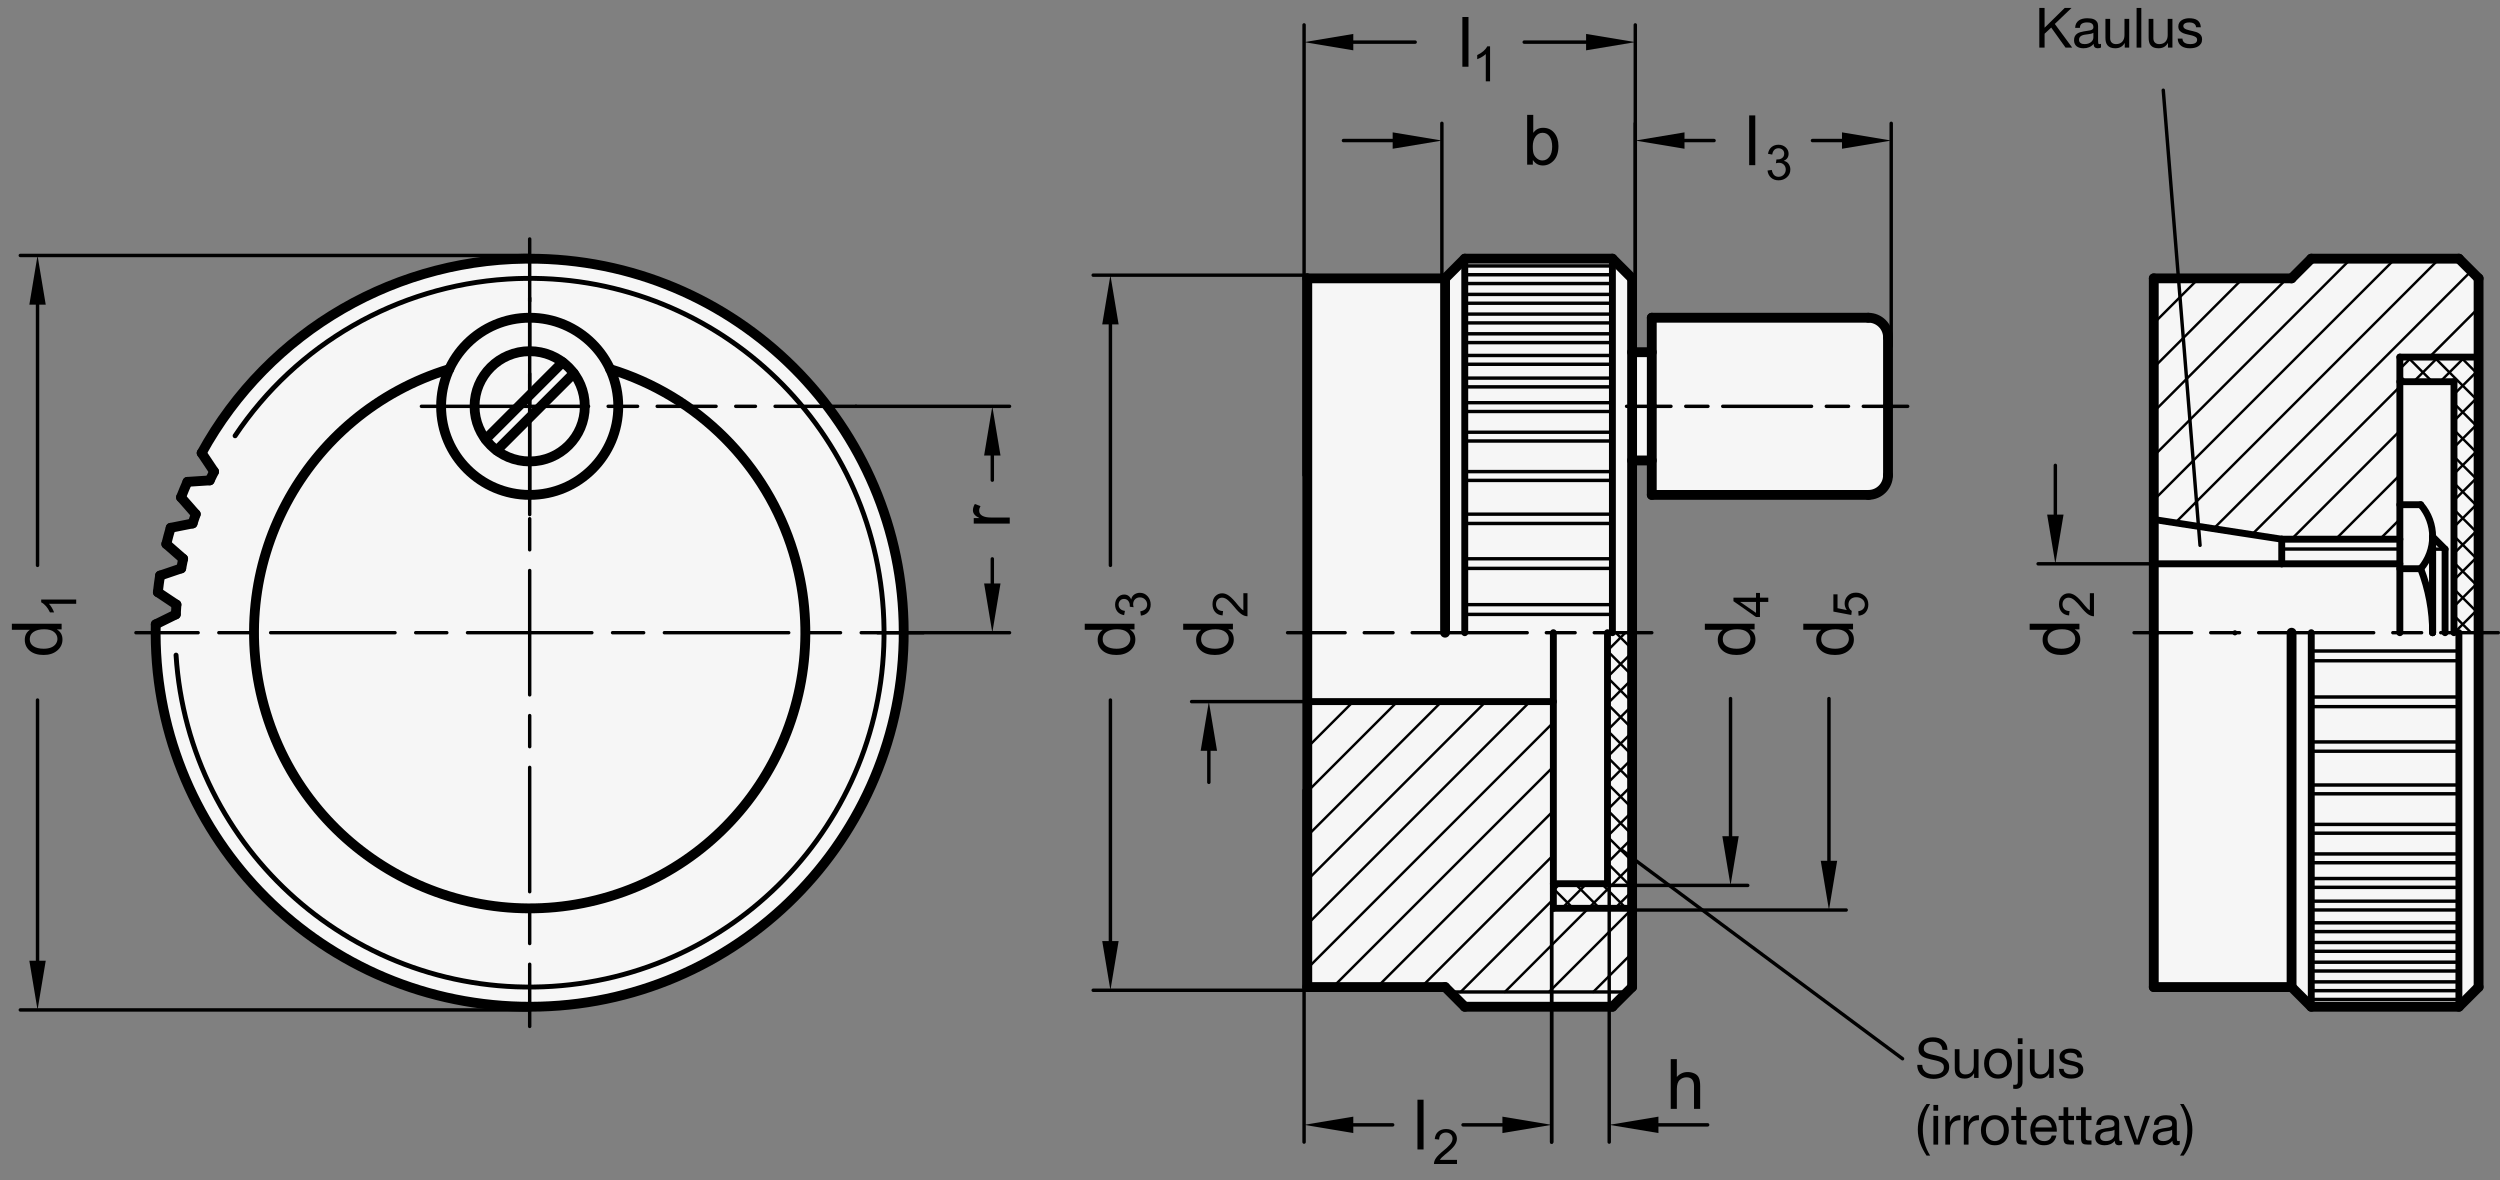 <?xml version="1.0" encoding="utf-8"?>
<!-- Generator: Adobe Illustrator 19.1.0, SVG Export Plug-In . SVG Version: 6.00 Build 0)  -->
<svg version="1.1" xmlns="http://www.w3.org/2000/svg" xmlns:xlink="http://www.w3.org/1999/xlink" x="0px" y="0px"
	 viewBox="0 0 359.984 169.92" enable-background="new 0 0 359.984 169.92" xml:space="preserve">
<rect x="0" y="0" width="359.984" height="169.92" fill="#808080" stroke="none"/>
<g id="MD_x5F_3_x5F_FUELLUNG_x5F_WS">
	<g id="POLYLINE_4_">
		<polygon fill="#FFFFFF" points="356.901,91.105 356.901,142.129 354.067,144.964 332.807,144.964 329.972,142.129 310.13,142.129 
			310.13,91.105 310.13,40.082 329.972,40.082 332.807,37.247 354.067,37.247 356.901,40.082 		"/>
	</g>
	<g id="POLYLINE_5_">
		<path fill="#FFFFFF" d="M235.012,50.712v-10.63l-2.835-2.835h-21.26l-2.835,2.835H188.24v51.024v51.024h19.843l2.835,2.835h21.26
			l2.835-2.835V91.105V66.302h2.835v4.961h31.181c1.566,0,2.835-1.269,2.835-2.835v-9.921v-9.921c0-1.566-1.269-2.835-2.835-2.835
			h-31.181v4.961H235.012z"/>
	</g>
	<g id="POLYLINE_6_">
		<path fill="#FFFFFF" d="M23.949,78.336l2.422,2.124c-0.098,0.46-0.19,0.922-0.275,1.385l-3.05,1.035
			c-0.123,0.796-0.228,1.594-0.315,2.395l2.678,1.79c-0.037,0.469-0.068,0.939-0.092,1.409l-2.889,1.425
			c-0.667,29.738,22.899,54.385,52.637,55.052s54.385-22.899,55.052-52.637s-22.899-54.385-52.637-55.052
			C57.377,36.81,38.697,47.594,29.037,65.229l1.79,2.678c-0.214,0.419-0.422,0.841-0.624,1.266l-3.214,0.211
			c-0.325,0.737-0.633,1.481-0.924,2.232l2.124,2.422c-0.157,0.443-0.309,0.889-0.454,1.337l-3.159,0.628
			C24.348,76.776,24.14,77.554,23.949,78.336z"/>
	</g>
</g>
<g id="MD_x5F_3_x5F_FUELLUNG_x5F_GR">
	<g id="POLYLINE_1_">
		<path fill="#F6F6F6" d="M23.949,78.336l2.422,2.124c-0.098,0.46-0.19,0.922-0.275,1.385l-3.05,1.035
			c-0.123,0.796-0.228,1.594-0.315,2.395l2.678,1.79c-0.037,0.469-0.068,0.939-0.092,1.409l-2.889,1.425
			c-0.667,29.738,22.899,54.385,52.637,55.052s54.385-22.899,55.052-52.637s-22.899-54.385-52.637-55.052
			C57.377,36.81,38.697,47.594,29.037,65.229l1.79,2.678c-0.214,0.419-0.422,0.841-0.624,1.266l-3.214,0.211
			c-0.325,0.737-0.633,1.481-0.924,2.232l2.124,2.422c-0.157,0.443-0.309,0.889-0.454,1.337l-3.159,0.628
			C24.348,76.776,24.14,77.554,23.949,78.336z"/>
	</g>
	<g id="POLYLINE_2_">
		<path fill="#F6F6F6" d="M235.012,50.712v-10.63l-2.835-2.835h-21.26l-2.835,2.835H188.24v51.024v51.024h19.843l2.835,2.835h21.26
			l2.835-2.835V91.105V66.302h2.835v4.961h31.181c1.566,0,2.835-1.269,2.835-2.835v-9.921v-9.921c0-1.566-1.269-2.835-2.835-2.835
			h-31.181v4.961H235.012z"/>
	</g>
	<g id="POLYLINE_3_">
		<polygon fill="#F6F6F6" points="356.901,91.105 356.901,142.129 354.067,144.964 332.807,144.964 329.972,142.129 310.13,142.129 
			310.13,91.105 310.13,40.082 329.972,40.082 332.807,37.247 354.067,37.247 356.901,40.082 		"/>
	</g>
</g>
<g id="MD_x5F_1_x5F_050">
	<g id="ARC">
		
			<path fill="none" stroke="#000000" stroke-width="0.709" stroke-linecap="round" stroke-linejoin="round" stroke-miterlimit="10" d="
			M25.35,94.333c1.782,28.123,26.026,49.476,54.149,47.694c28.123-1.782,49.476-26.026,47.694-54.149
			c-1.782-28.123-26.026-49.476-54.149-47.694c-15.866,1.006-30.357,9.349-39.192,22.566"/>
	</g>
	<g id="POLYLINE">
		
			<path fill="none" stroke="#000000" stroke-width="0.709" stroke-linecap="round" stroke-linejoin="round" stroke-miterlimit="10" d="
			M321.815,91.105c-0.001,0.011-0.001,0.023-0.001,0.034"/>
	</g>
</g>
<g id="MD_x5F_2_x5F_MITTELLINIE">
	<g id="LINE">
		<path d="M132.964,91.353h-8.952c-0.137,0-0.248-0.111-0.248-0.248s0.111-0.248,0.248-0.248h8.952c0.137,0,0.248,0.111,0.248,0.248
			S133.102,91.353,132.964,91.353z M121.029,91.353h-4.476c-0.137,0-0.248-0.111-0.248-0.248s0.111-0.248,0.248-0.248h4.476
			c0.137,0,0.248,0.111,0.248,0.248S121.166,91.353,121.029,91.353z M113.569,91.353H95.667c-0.137,0-0.248-0.111-0.248-0.248
			s0.111-0.248,0.248-0.248h17.903c0.137,0,0.248,0.111,0.248,0.248S113.707,91.353,113.569,91.353z M92.683,91.353h-4.476
			c-0.137,0-0.248-0.111-0.248-0.248s0.111-0.248,0.248-0.248h4.476c0.137,0,0.248,0.111,0.248,0.248S92.82,91.353,92.683,91.353z
			 M85.223,91.353h-8.952c-0.137,0-0.248-0.111-0.248-0.248s0.111-0.248,0.248-0.248h8.952c0.137,0,0.248,0.111,0.248,0.248
			S85.36,91.353,85.223,91.353z"/>
	</g>
	<g id="LINE_1_">
		<path d="M76.271,91.353H67.32c-0.137,0-0.248-0.111-0.248-0.248s0.111-0.248,0.248-0.248h8.952c0.137,0,0.248,0.111,0.248,0.248
			S76.409,91.353,76.271,91.353z M64.336,91.353H59.86c-0.137,0-0.248-0.111-0.248-0.248s0.111-0.248,0.248-0.248h4.476
			c0.137,0,0.248,0.111,0.248,0.248S64.474,91.353,64.336,91.353z M56.876,91.353H38.974c-0.137,0-0.248-0.111-0.248-0.248
			s0.111-0.248,0.248-0.248h17.903c0.137,0,0.248,0.111,0.248,0.248S57.014,91.353,56.876,91.353z M35.99,91.353h-4.476
			c-0.137,0-0.248-0.111-0.248-0.248s0.111-0.248,0.248-0.248h4.476c0.137,0,0.248,0.111,0.248,0.248S36.127,91.353,35.99,91.353z
			 M28.53,91.353h-8.952c-0.137,0-0.248-0.111-0.248-0.248s0.111-0.248,0.248-0.248h8.952c0.137,0,0.248,0.111,0.248,0.248
			S28.667,91.353,28.53,91.353z"/>
	</g>
	<g id="LINE_2_">
		<path d="M76.271,91.353c-0.137,0-0.248-0.111-0.248-0.248v-8.952c0-0.137,0.111-0.248,0.248-0.248s0.248,0.111,0.248,0.248v8.952
			C76.52,91.242,76.409,91.353,76.271,91.353z M76.271,79.418c-0.137,0-0.248-0.111-0.248-0.248v-4.476
			c0-0.137,0.111-0.248,0.248-0.248s0.248,0.111,0.248,0.248v4.476C76.52,79.307,76.409,79.418,76.271,79.418z M76.271,71.958
			c-0.137,0-0.248-0.111-0.248-0.248V53.807c0-0.137,0.111-0.248,0.248-0.248s0.248,0.111,0.248,0.248V71.71
			C76.52,71.847,76.409,71.958,76.271,71.958z M76.271,51.071c-0.137,0-0.248-0.111-0.248-0.248v-4.476
			c0-0.137,0.111-0.248,0.248-0.248s0.248,0.111,0.248,0.248v4.476C76.52,50.96,76.409,51.071,76.271,51.071z M76.271,43.612
			c-0.137,0-0.248-0.111-0.248-0.248v-8.951c0-0.137,0.111-0.248,0.248-0.248s0.248,0.111,0.248,0.248v8.951
			C76.52,43.501,76.409,43.612,76.271,43.612z"/>
	</g>
	<g id="LINE_3_">
		<path d="M76.271,148.046c-0.137,0-0.248-0.111-0.248-0.248v-8.952c0-0.137,0.111-0.248,0.248-0.248s0.248,0.111,0.248,0.248v8.952
			C76.52,147.935,76.409,148.046,76.271,148.046z M76.271,136.11c-0.137,0-0.248-0.111-0.248-0.248v-4.476
			c0-0.137,0.111-0.248,0.248-0.248s0.248,0.111,0.248,0.248v4.476C76.52,135.999,76.409,136.11,76.271,136.11z M76.271,128.651
			c-0.137,0-0.248-0.111-0.248-0.248V110.5c0-0.137,0.111-0.248,0.248-0.248s0.248,0.111,0.248,0.248v17.903
			C76.52,128.54,76.409,128.651,76.271,128.651z M76.271,107.764c-0.137,0-0.248-0.111-0.248-0.248v-4.476
			c0-0.137,0.111-0.248,0.248-0.248s0.248,0.111,0.248,0.248v4.476C76.52,107.653,76.409,107.764,76.271,107.764z M76.271,100.304
			c-0.137,0-0.248-0.111-0.248-0.248v-8.951c0-0.137,0.111-0.248,0.248-0.248s0.248,0.111,0.248,0.248v8.951
			C76.52,100.193,76.409,100.304,76.271,100.304z"/>
	</g>
	<g id="LINE_4_">
		<path d="M76.271,58.755H60.681c-0.137,0-0.248-0.111-0.248-0.248s0.111-0.248,0.248-0.248h15.591c0.137,0,0.248,0.111,0.248,0.248
			S76.409,58.755,76.271,58.755z"/>
	</g>
	<g id="LINE_5_">
		<path d="M76.271,58.755c-0.137,0-0.248-0.111-0.248-0.248v-15.59c0-0.137,0.111-0.248,0.248-0.248s0.248,0.111,0.248,0.248v15.59
			C76.52,58.644,76.409,58.755,76.271,58.755z"/>
	</g>
	<g id="LINE_6_">
		<path d="M76.271,74.346c-0.137,0-0.248-0.111-0.248-0.248V58.507c0-0.137,0.111-0.248,0.248-0.248s0.248,0.111,0.248,0.248v15.591
			C76.52,74.235,76.409,74.346,76.271,74.346z"/>
	</g>
	<g id="LINE_7_">
		<path d="M237.847,91.353h-8.281c-0.137,0-0.248-0.111-0.248-0.248s0.111-0.248,0.248-0.248h8.281c0.137,0,0.248,0.111,0.248,0.248
			S237.983,91.353,237.847,91.353z M226.806,91.353h-4.14c-0.137,0-0.248-0.111-0.248-0.248s0.111-0.248,0.248-0.248h4.14
			c0.137,0,0.248,0.111,0.248,0.248S226.942,91.353,226.806,91.353z M219.905,91.353h-16.56c-0.137,0-0.248-0.111-0.248-0.248
			s0.111-0.248,0.248-0.248h16.56c0.137,0,0.248,0.111,0.248,0.248S220.042,91.353,219.905,91.353z M200.585,91.353h-4.14
			c-0.137,0-0.248-0.111-0.248-0.248s0.111-0.248,0.248-0.248h4.14c0.137,0,0.248,0.111,0.248,0.248S200.722,91.353,200.585,91.353z
			 M193.686,91.353h-8.28c-0.137,0-0.248-0.111-0.248-0.248s0.111-0.248,0.248-0.248h8.28c0.137,0,0.248,0.111,0.248,0.248
			S193.822,91.353,193.686,91.353z"/>
	</g>
	<g id="LINE_59_">
		<path d="M274.696,58.755h-6.392c-0.137,0-0.248-0.111-0.248-0.248s0.111-0.248,0.248-0.248h6.392c0.137,0,0.248,0.111,0.248,0.248
			S274.833,58.755,274.696,58.755z M266.174,58.755h-3.195c-0.137,0-0.248-0.111-0.248-0.248s0.111-0.248,0.248-0.248h3.195
			c0.137,0,0.248,0.111,0.248,0.248S266.311,58.755,266.174,58.755z M260.849,58.755h-12.783c-0.137,0-0.248-0.111-0.248-0.248
			s0.111-0.248,0.248-0.248h12.783c0.137,0,0.248,0.111,0.248,0.248S260.985,58.755,260.849,58.755z M245.936,58.755h-3.196
			c-0.137,0-0.248-0.111-0.248-0.248s0.111-0.248,0.248-0.248h3.196c0.137,0,0.248,0.111,0.248,0.248S246.072,58.755,245.936,58.755
			z M240.609,58.755h-6.392c-0.137,0-0.248-0.111-0.248-0.248s0.111-0.248,0.248-0.248h6.392c0.137,0,0.248,0.111,0.248,0.248
			S240.746,58.755,240.609,58.755z"/>
	</g>
	<g id="LINE_117_">
		<path d="M359.736,91.353h-8.281c-0.137,0-0.248-0.111-0.248-0.248s0.111-0.248,0.248-0.248h8.281c0.137,0,0.248,0.111,0.248,0.248
			S359.873,91.353,359.736,91.353z M348.695,91.353h-4.14c-0.137,0-0.248-0.111-0.248-0.248s0.111-0.248,0.248-0.248h4.14
			c0.137,0,0.248,0.111,0.248,0.248S348.832,91.353,348.695,91.353z M341.795,91.353h-16.56c-0.137,0-0.248-0.111-0.248-0.248
			s0.111-0.248,0.248-0.248h16.56c0.137,0,0.248,0.111,0.248,0.248S341.932,91.353,341.795,91.353z M322.475,91.353h-4.14
			c-0.137,0-0.248-0.111-0.248-0.248s0.111-0.248,0.248-0.248h4.14c0.137,0,0.248,0.111,0.248,0.248S322.611,91.353,322.475,91.353z
			 M315.575,91.353h-8.28c-0.137,0-0.248-0.111-0.248-0.248s0.111-0.248,0.248-0.248h8.28c0.137,0,0.248,0.111,0.248,0.248
			S315.712,91.353,315.575,91.353z"/>
	</g>
	<g id="LINE_183_">
		<path d="M103.108,58.755h-8.475c-0.137,0-0.248-0.111-0.248-0.248s0.111-0.248,0.248-0.248h8.475c0.137,0,0.248,0.111,0.248,0.248
			S103.245,58.755,103.108,58.755z M91.809,58.755h-4.237c-0.137,0-0.248-0.111-0.248-0.248s0.111-0.248,0.248-0.248h4.237
			c0.137,0,0.248,0.111,0.248,0.248S91.946,58.755,91.809,58.755z M84.746,58.755h-8.475c-0.137,0-0.248-0.111-0.248-0.248
			s0.111-0.248,0.248-0.248h8.475c0.137,0,0.248,0.111,0.248,0.248S84.883,58.755,84.746,58.755z"/>
	</g>
	<g id="LINE_184_">
		<path d="M108.777,58.755h-2.834c-0.137,0-0.248-0.111-0.248-0.248s0.111-0.248,0.248-0.248h2.834c0.137,0,0.248,0.111,0.248,0.248
			S108.915,58.755,108.777,58.755z"/>
	</g>
	<g id="LINE_185_">
		<path d="M123.256,58.755h-11.645c-0.137,0-0.248-0.111-0.248-0.248s0.111-0.248,0.248-0.248h11.645
			c0.137,0,0.248,0.111,0.248,0.248S123.394,58.755,123.256,58.755z"/>
	</g>
</g>
<g id="MD_x5F_2_x5F_SCHRAFFUR">
	<g id="HATCH">
		<path fill-rule="evenodd" clip-rule="evenodd" fill="none" d="M235.012,91.105h-3.543v36.142h-7.795v3.543h8.043v-3.295h3.295
			V91.105z M235.012,127.495h-3.295v3.295h3.295V127.495z"/>
		
			<path fill="none" stroke="#000000" stroke-width="0.354" stroke-linecap="round" stroke-linejoin="round" stroke-miterlimit="10" stroke-dasharray="17.008,2.835,4.252,2.835" d="
			M231.468,93.688l2.583-2.583 M231.468,97.507l3.543-3.543 M231.468,101.325l3.543-3.543 M231.468,105.143l3.543-3.543
			 M231.468,108.962l3.543-3.543 M231.468,112.78l3.543-3.543 M231.468,116.598l3.543-3.543 M223.673,128.212l0.965-0.965
			 M231.468,120.417l3.543-3.543 M224.913,130.79l3.543-3.543 M231.468,124.235l3.543-3.543 M228.731,130.79l2.985-2.985
			 M231.716,127.806l0.31-0.31 M232.027,127.495l2.985-2.985 M232.55,130.79l2.462-2.462 M226.517,130.79l-2.844-2.844
			 M230.336,130.79l-3.543-3.543 M234.154,130.79l-2.438-2.438 M231.716,128.353l-1.106-1.106 M235.012,127.829l-0.334-0.334
			 M234.677,127.495l-3.209-3.209 M235.012,124.011l-3.543-3.543 M235.012,120.193l-3.543-3.543 M235.012,116.374l-3.543-3.543
			 M235.012,112.556l-3.543-3.543 M235.012,108.738l-3.543-3.543 M235.012,104.919l-3.543-3.543 M235.012,101.101l-3.543-3.543
			 M235.012,97.282l-3.543-3.543 M235.012,93.464l-2.359-2.359"/>
	</g>
	<g id="LINE_8_">
		
			<line fill="none" stroke="#000000" stroke-width="0.354" stroke-linecap="round" stroke-linejoin="round" stroke-miterlimit="10" x1="188.24" y1="101.278" x2="188.492" y2="101.027"/>
	</g>
	<g id="LINE_9_">
		
			<line fill="none" stroke="#000000" stroke-width="0.354" stroke-linecap="round" stroke-linejoin="round" stroke-miterlimit="10" x1="188.24" y1="107.642" x2="194.856" y2="101.027"/>
	</g>
	<g id="LINE_10_">
		
			<line fill="none" stroke="#000000" stroke-width="0.354" stroke-linecap="round" stroke-linejoin="round" stroke-miterlimit="10" x1="188.24" y1="114.006" x2="201.22" y2="101.027"/>
	</g>
	<g id="LINE_11_">
		
			<line fill="none" stroke="#000000" stroke-width="0.354" stroke-linecap="round" stroke-linejoin="round" stroke-miterlimit="10" x1="188.24" y1="120.37" x2="207.584" y2="101.027"/>
	</g>
	<g id="LINE_12_">
		
			<line fill="none" stroke="#000000" stroke-width="0.354" stroke-linecap="round" stroke-linejoin="round" stroke-miterlimit="10" x1="188.24" y1="126.734" x2="213.948" y2="101.027"/>
	</g>
	<g id="LINE_13_">
		
			<line fill="none" stroke="#000000" stroke-width="0.354" stroke-linecap="round" stroke-linejoin="round" stroke-miterlimit="10" x1="188.24" y1="133.098" x2="220.311" y2="101.027"/>
	</g>
	<g id="LINE_14_">
		
			<line fill="none" stroke="#000000" stroke-width="0.354" stroke-linecap="round" stroke-linejoin="round" stroke-miterlimit="10" x1="188.24" y1="139.462" x2="223.592" y2="104.11"/>
	</g>
	<g id="LINE_15_">
		
			<line fill="none" stroke="#000000" stroke-width="0.354" stroke-linecap="round" stroke-linejoin="round" stroke-miterlimit="10" x1="191.937" y1="142.129" x2="223.552" y2="110.514"/>
	</g>
	<g id="LINE_16_">
		
			<line fill="none" stroke="#000000" stroke-width="0.354" stroke-linecap="round" stroke-linejoin="round" stroke-miterlimit="10" x1="198.301" y1="142.129" x2="223.512" y2="116.918"/>
	</g>
	<g id="LINE_17_">
		
			<line fill="none" stroke="#000000" stroke-width="0.354" stroke-linecap="round" stroke-linejoin="round" stroke-miterlimit="10" x1="204.665" y1="142.129" x2="223.472" y2="123.322"/>
	</g>
	<g id="LINE_18_">
		
			<line fill="none" stroke="#000000" stroke-width="0.354" stroke-linecap="round" stroke-linejoin="round" stroke-miterlimit="10" x1="210.32" y1="142.838" x2="223.432" y2="129.726"/>
	</g>
	<g id="LINE_19_">
		
			<line fill="none" stroke="#000000" stroke-width="0.354" stroke-linecap="round" stroke-linejoin="round" stroke-miterlimit="10" x1="216.684" y1="142.838" x2="223.425" y2="136.097"/>
	</g>
	<g id="LINE_20_">
		
			<line fill="none" stroke="#000000" stroke-width="0.354" stroke-linecap="round" stroke-linejoin="round" stroke-miterlimit="10" x1="223.425" y1="136.097" x2="228.731" y2="130.79"/>
	</g>
	<g id="LINE_21_">
		
			<line fill="none" stroke="#000000" stroke-width="0.354" stroke-linecap="round" stroke-linejoin="round" stroke-miterlimit="10" x1="223.048" y1="142.838" x2="223.425" y2="142.461"/>
	</g>
	<g id="LINE_22_">
		
			<line fill="none" stroke="#000000" stroke-width="0.354" stroke-linecap="round" stroke-linejoin="round" stroke-miterlimit="10" x1="231.716" y1="134.169" x2="235.012" y2="130.874"/>
	</g>
	<g id="LINE_23_">
		
			<line fill="none" stroke="#000000" stroke-width="0.354" stroke-linecap="round" stroke-linejoin="round" stroke-miterlimit="10" x1="223.425" y1="142.461" x2="231.716" y2="134.169"/>
	</g>
	<g id="LINE_24_">
		
			<line fill="none" stroke="#000000" stroke-width="0.354" stroke-linecap="round" stroke-linejoin="round" stroke-miterlimit="10" x1="229.412" y1="142.838" x2="231.716" y2="140.533"/>
	</g>
	<g id="LINE_25_">
		
			<line fill="none" stroke="#000000" stroke-width="0.354" stroke-linecap="round" stroke-linejoin="round" stroke-miterlimit="10" x1="231.716" y1="140.533" x2="235.012" y2="137.238"/>
	</g>
	<g id="HATCH_1_">
		<polygon fill-rule="evenodd" clip-rule="evenodd" fill="none" points="356.901,51.42 345.563,51.42 345.563,54.964 
			353.358,54.964 353.358,91.105 356.901,91.105 		"/>
		
			<path fill="none" stroke="#000000" stroke-width="0.354" stroke-linecap="round" stroke-linejoin="round" stroke-miterlimit="10" d="
			M345.563,53.127l1.706-1.706 M347.544,54.964l3.543-3.543 M351.362,54.964l3.543-3.543 M353.358,56.786l3.543-3.543
			 M353.358,60.605l3.543-3.543 M353.358,64.423l3.543-3.543 M353.358,68.242l3.543-3.543 M353.358,72.06l3.543-3.543
			 M353.358,75.878l3.543-3.543 M353.358,79.697l3.543-3.543 M353.358,83.515l3.543-3.543 M353.358,87.333l3.543-3.543
			 M353.405,91.105l3.497-3.497 M355.825,91.105l-2.467-2.467 M356.901,88.364l-3.543-3.543 M356.901,84.545l-3.543-3.543
			 M356.901,80.727l-3.543-3.543 M356.901,76.909l-3.543-3.543 M356.901,73.09l-3.543-3.543 M356.901,69.272l-3.543-3.543
			 M356.901,65.453l-3.543-3.543 M346.412,54.964l-0.849-0.849 M356.901,61.635l-3.543-3.543 M350.23,54.964l-3.543-3.543
			 M356.901,57.817l-6.396-6.396 M356.901,53.998l-2.578-2.578"/>
	</g>
	<g id="HATCH_2_">
		<path fill-rule="evenodd" clip-rule="evenodd" fill="none" d="M345.563,51.42h11.339V40.082l-2.835-2.835h-21.26l-2.835,2.835
			h-16.287l2.887,35.715l11.983,1.844h17.008V51.42z M313.685,40.082h-3.555v34.724l6.442,0.991L313.685,40.082z"/>
		
			<path fill="none" stroke="#000000" stroke-width="0.354" stroke-linecap="round" stroke-linejoin="round" stroke-miterlimit="10" d="
			M310.13,40.194l0.112-0.112 M310.13,46.557l3.774-3.774 M310.13,52.921l4.25-4.25 M310.13,59.285l4.726-4.726 M313.904,42.784
			l2.702-2.702 M314.379,48.672l8.59-8.59 M314.855,54.56l14.478-14.478 M310.13,65.649l5.202-5.202 M310.13,72.013l5.677-5.677
			 M315.331,60.448l23.201-23.201 M315.807,66.336l29.089-29.089 M313.225,75.282l3.058-3.058 M316.283,72.224l34.977-34.977
			 M318.74,76.131l37.105-37.105 M324.256,76.979l21.307-21.307 M349.815,51.42l7.087-7.087 M329.958,77.641l15.605-15.605
			 M356.179,51.42l0.723-0.723 M336.322,77.641l9.241-9.241 M342.686,77.641l2.877-2.877"/>
	</g>
</g>
<g id="MD_x5F_1_x5F_070">
	<g id="LINE_26_">
		
			<line fill="none" stroke="#000000" stroke-width="0.992" stroke-linecap="round" stroke-linejoin="round" stroke-miterlimit="10" x1="188.24" y1="101.027" x2="223.673" y2="101.027"/>
	</g>
	<g id="LINE_27_">
		
			<line fill="none" stroke="#000000" stroke-width="0.992" stroke-linecap="round" stroke-linejoin="round" stroke-miterlimit="10" x1="223.673" y1="91.105" x2="223.673" y2="130.79"/>
	</g>
	<g id="LINE_28_">
		
			<line fill="none" stroke="#000000" stroke-width="0.992" stroke-linecap="round" stroke-linejoin="round" stroke-miterlimit="10" x1="223.673" y1="130.79" x2="235.012" y2="130.79"/>
	</g>
	<g id="LINE_29_">
		
			<line fill="none" stroke="#000000" stroke-width="0.992" stroke-linecap="round" stroke-linejoin="round" stroke-miterlimit="10" x1="223.673" y1="127.247" x2="231.468" y2="127.247"/>
	</g>
	<g id="LINE_30_">
		
			<line fill="none" stroke="#000000" stroke-width="0.992" stroke-linecap="round" stroke-linejoin="round" stroke-miterlimit="10" x1="231.468" y1="91.105" x2="231.468" y2="127.247"/>
	</g>
	<g id="LINE_32_">
		
			<line fill="none" stroke="#000000" stroke-width="0.992" stroke-linecap="round" stroke-linejoin="round" stroke-miterlimit="10" x1="210.917" y1="37.247" x2="210.917" y2="91.105"/>
	</g>
	<g id="LINE_33_">
		
			<line fill="none" stroke="#000000" stroke-width="0.992" stroke-linecap="round" stroke-linejoin="round" stroke-miterlimit="10" x1="232.177" y1="37.247" x2="232.177" y2="91.105"/>
	</g>
	<g id="LINE_110_">
		
			<line fill="none" stroke="#000000" stroke-width="0.992" stroke-linecap="round" stroke-linejoin="round" stroke-miterlimit="10" x1="354.067" y1="144.964" x2="354.067" y2="91.105"/>
	</g>
	<g id="LINE_111_">
		
			<line fill="none" stroke="#000000" stroke-width="0.992" stroke-linecap="round" stroke-linejoin="round" stroke-miterlimit="10" x1="332.807" y1="144.964" x2="332.807" y2="91.105"/>
	</g>
	<g id="LINE_112_">
		
			<line fill="none" stroke="#000000" stroke-width="0.992" stroke-linecap="round" stroke-linejoin="round" stroke-miterlimit="10" x1="353.358" y1="91.105" x2="353.358" y2="54.964"/>
	</g>
	<g id="LINE_113_">
		
			<line fill="none" stroke="#000000" stroke-width="0.992" stroke-linecap="round" stroke-linejoin="round" stroke-miterlimit="10" x1="345.563" y1="54.964" x2="353.358" y2="54.964"/>
	</g>
	<g id="LINE_114_">
		
			<line fill="none" stroke="#000000" stroke-width="0.992" stroke-linecap="round" stroke-linejoin="round" stroke-miterlimit="10" x1="345.563" y1="51.42" x2="356.901" y2="51.42"/>
	</g>
	<g id="LINE_115_">
		
			<line fill="none" stroke="#000000" stroke-width="0.992" stroke-linecap="round" stroke-linejoin="round" stroke-miterlimit="10" x1="345.563" y1="91.105" x2="345.563" y2="51.42"/>
	</g>
	<g id="LINE_116_">
		
			<line fill="none" stroke="#000000" stroke-width="0.992" stroke-linecap="round" stroke-linejoin="round" stroke-miterlimit="10" x1="310.13" y1="81.184" x2="328.555" y2="81.184"/>
	</g>
	<g id="LINE_118_">
		
			<line fill="none" stroke="#000000" stroke-width="0.992" stroke-linecap="round" stroke-linejoin="round" stroke-miterlimit="10" x1="310.13" y1="74.806" x2="328.555" y2="77.641"/>
	</g>
	<g id="LINE_119_">
		
			<line fill="none" stroke="#000000" stroke-width="0.992" stroke-linecap="round" stroke-linejoin="round" stroke-miterlimit="10" x1="328.555" y1="77.641" x2="345.563" y2="77.641"/>
	</g>
	<g id="LINE_120_">
		
			<line fill="none" stroke="#000000" stroke-width="0.992" stroke-linecap="round" stroke-linejoin="round" stroke-miterlimit="10" x1="348.565" y1="72.676" x2="345.563" y2="72.676"/>
	</g>
	<g id="LINE_121_">
		
			<line fill="none" stroke="#000000" stroke-width="0.992" stroke-linecap="round" stroke-linejoin="round" stroke-miterlimit="10" x1="348.565" y1="81.891" x2="345.563" y2="81.891"/>
	</g>
	<g id="LINE_122_">
		
			<line fill="none" stroke="#000000" stroke-width="0.992" stroke-linecap="round" stroke-linejoin="round" stroke-miterlimit="10" x1="350.282" y1="91.105" x2="350.282" y2="77.283"/>
	</g>
	<g id="ARC_1_">
		
			<path fill="none" stroke="#000000" stroke-width="0.992" stroke-linecap="round" stroke-linejoin="round" stroke-miterlimit="10" d="
			M348.565,81.891c2.29-2.645,2.29-6.57,0-9.215"/>
	</g>
	<g id="ARC_2_">
		
			<path fill="none" stroke="#000000" stroke-width="0.992" stroke-linecap="round" stroke-linejoin="round" stroke-miterlimit="10" d="
			M350.282,91.105c0-3.151-0.582-6.275-1.717-9.215"/>
	</g>
	<g id="LINE_123_">
		
			<line fill="none" stroke="#000000" stroke-width="0.992" stroke-linecap="round" stroke-linejoin="round" stroke-miterlimit="10" x1="350.282" y1="77.283" x2="350.282" y2="91.105"/>
	</g>
	<g id="LINE_124_">
		
			<line fill="none" stroke="#000000" stroke-width="0.992" stroke-linecap="round" stroke-linejoin="round" stroke-miterlimit="10" x1="350.282" y1="77.283" x2="352.076" y2="79.077"/>
	</g>
	<g id="LINE_125_">
		
			<line fill="none" stroke="#000000" stroke-width="0.992" stroke-linecap="round" stroke-linejoin="round" stroke-miterlimit="10" x1="352.076" y1="79.077" x2="352.076" y2="91.105"/>
	</g>
	<g id="LINE_134_">
		
			<line fill="none" stroke="#000000" stroke-width="0.992" stroke-linecap="round" stroke-linejoin="round" stroke-miterlimit="10" x1="328.555" y1="77.641" x2="328.555" y2="81.184"/>
	</g>
	<g id="LINE_135_">
		
			<line fill="none" stroke="#000000" stroke-width="0.992" stroke-linecap="round" stroke-linejoin="round" stroke-miterlimit="10" x1="328.555" y1="81.184" x2="345.563" y2="81.184"/>
	</g>
</g>
<g id="MD_x5F_1_x5F_035">
	<g id="LINE_31_">
		
			<line fill="none" stroke="#000000" stroke-width="0.496" stroke-linecap="round" stroke-linejoin="round" stroke-miterlimit="10" x1="208.791" y1="142.838" x2="234.303" y2="142.838"/>
	</g>
	<g id="LINE_34_">
		
			<line fill="none" stroke="#000000" stroke-width="0.496" stroke-linecap="round" stroke-linejoin="round" stroke-miterlimit="10" x1="210.917" y1="88.473" x2="232.177" y2="88.473"/>
	</g>
	<g id="LINE_35_">
		
			<line fill="none" stroke="#000000" stroke-width="0.496" stroke-linecap="round" stroke-linejoin="round" stroke-miterlimit="10" x1="210.917" y1="87.064" x2="232.177" y2="87.064"/>
	</g>
	<g id="LINE_36_">
		
			<line fill="none" stroke="#000000" stroke-width="0.496" stroke-linecap="round" stroke-linejoin="round" stroke-miterlimit="10" x1="210.917" y1="81.844" x2="232.177" y2="81.844"/>
	</g>
	<g id="LINE_37_">
		
			<line fill="none" stroke="#000000" stroke-width="0.496" stroke-linecap="round" stroke-linejoin="round" stroke-miterlimit="10" x1="210.917" y1="80.46" x2="232.177" y2="80.46"/>
	</g>
	<g id="LINE_38_">
		
			<line fill="none" stroke="#000000" stroke-width="0.496" stroke-linecap="round" stroke-linejoin="round" stroke-miterlimit="10" x1="210.917" y1="75.374" x2="232.177" y2="75.374"/>
	</g>
	<g id="LINE_39_">
		
			<line fill="none" stroke="#000000" stroke-width="0.496" stroke-linecap="round" stroke-linejoin="round" stroke-miterlimit="10" x1="210.917" y1="74.038" x2="232.177" y2="74.038"/>
	</g>
	<g id="LINE_40_">
		
			<line fill="none" stroke="#000000" stroke-width="0.496" stroke-linecap="round" stroke-linejoin="round" stroke-miterlimit="10" x1="210.917" y1="69.173" x2="232.177" y2="69.173"/>
	</g>
	<g id="LINE_41_">
		
			<line fill="none" stroke="#000000" stroke-width="0.496" stroke-linecap="round" stroke-linejoin="round" stroke-miterlimit="10" x1="210.917" y1="67.907" x2="232.177" y2="67.907"/>
	</g>
	<g id="LINE_42_">
		
			<line fill="none" stroke="#000000" stroke-width="0.496" stroke-linecap="round" stroke-linejoin="round" stroke-miterlimit="10" x1="210.917" y1="62.238" x2="232.177" y2="62.238"/>
	</g>
	<g id="LINE_43_">
		
			<line fill="none" stroke="#000000" stroke-width="0.496" stroke-linecap="round" stroke-linejoin="round" stroke-miterlimit="10" x1="210.917" y1="63.504" x2="232.177" y2="63.504"/>
	</g>
	<g id="LINE_44_">
		
			<line fill="none" stroke="#000000" stroke-width="0.496" stroke-linecap="round" stroke-linejoin="round" stroke-miterlimit="10" x1="210.917" y1="57.986" x2="232.177" y2="57.986"/>
	</g>
	<g id="LINE_45_">
		
			<line fill="none" stroke="#000000" stroke-width="0.496" stroke-linecap="round" stroke-linejoin="round" stroke-miterlimit="10" x1="210.917" y1="59.252" x2="232.177" y2="59.252"/>
	</g>
	<g id="LINE_46_">
		
			<line fill="none" stroke="#000000" stroke-width="0.496" stroke-linecap="round" stroke-linejoin="round" stroke-miterlimit="10" x1="210.917" y1="54.443" x2="232.177" y2="54.443"/>
	</g>
	<g id="LINE_47_">
		
			<line fill="none" stroke="#000000" stroke-width="0.496" stroke-linecap="round" stroke-linejoin="round" stroke-miterlimit="10" x1="210.917" y1="55.709" x2="232.177" y2="55.709"/>
	</g>
	<g id="LINE_48_">
		
			<line fill="none" stroke="#000000" stroke-width="0.496" stroke-linecap="round" stroke-linejoin="round" stroke-miterlimit="10" x1="210.917" y1="51.183" x2="232.177" y2="51.183"/>
	</g>
	<g id="LINE_49_">
		
			<line fill="none" stroke="#000000" stroke-width="0.496" stroke-linecap="round" stroke-linejoin="round" stroke-miterlimit="10" x1="210.917" y1="52.449" x2="232.177" y2="52.449"/>
	</g>
	<g id="LINE_50_">
		
			<line fill="none" stroke="#000000" stroke-width="0.496" stroke-linecap="round" stroke-linejoin="round" stroke-miterlimit="10" x1="210.917" y1="48.065" x2="232.177" y2="48.065"/>
	</g>
	<g id="LINE_51_">
		
			<line fill="none" stroke="#000000" stroke-width="0.496" stroke-linecap="round" stroke-linejoin="round" stroke-miterlimit="10" x1="210.917" y1="49.331" x2="232.177" y2="49.331"/>
	</g>
	<g id="LINE_52_">
		
			<line fill="none" stroke="#000000" stroke-width="0.496" stroke-linecap="round" stroke-linejoin="round" stroke-miterlimit="10" x1="210.917" y1="45.23" x2="232.177" y2="45.23"/>
	</g>
	<g id="LINE_53_">
		
			<line fill="none" stroke="#000000" stroke-width="0.496" stroke-linecap="round" stroke-linejoin="round" stroke-miterlimit="10" x1="210.917" y1="46.496" x2="232.177" y2="46.496"/>
	</g>
	<g id="LINE_54_">
		
			<line fill="none" stroke="#000000" stroke-width="0.496" stroke-linecap="round" stroke-linejoin="round" stroke-miterlimit="10" x1="210.917" y1="42.395" x2="232.177" y2="42.395"/>
	</g>
	<g id="LINE_55_">
		
			<line fill="none" stroke="#000000" stroke-width="0.496" stroke-linecap="round" stroke-linejoin="round" stroke-miterlimit="10" x1="210.917" y1="43.662" x2="232.177" y2="43.662"/>
	</g>
	<g id="LINE_56_">
		
			<line fill="none" stroke="#000000" stroke-width="0.496" stroke-linecap="round" stroke-linejoin="round" stroke-miterlimit="10" x1="210.917" y1="39.561" x2="232.177" y2="39.561"/>
	</g>
	<g id="LINE_57_">
		
			<line fill="none" stroke="#000000" stroke-width="0.496" stroke-linecap="round" stroke-linejoin="round" stroke-miterlimit="10" x1="210.917" y1="40.827" x2="232.177" y2="40.827"/>
	</g>
	<g id="LINE_58_">
		
			<line fill="none" stroke="#000000" stroke-width="0.496" stroke-linecap="round" stroke-linejoin="round" stroke-miterlimit="10" x1="210.917" y1="38.295" x2="232.177" y2="38.295"/>
	</g>
	<g id="LINE_84_">
		
			<line fill="none" stroke="#000000" stroke-width="0.496" stroke-linecap="round" stroke-linejoin="round" stroke-miterlimit="10" x1="233.495" y1="122.394" x2="273.953" y2="152.452"/>
	</g>
	<g id="LINE_85_">
		
			<line fill="none" stroke="#000000" stroke-width="0.496" stroke-linecap="round" stroke-linejoin="round" stroke-miterlimit="10" x1="332.807" y1="143.916" x2="354.067" y2="143.916"/>
	</g>
	<g id="LINE_86_">
		
			<line fill="none" stroke="#000000" stroke-width="0.496" stroke-linecap="round" stroke-linejoin="round" stroke-miterlimit="10" x1="332.807" y1="141.384" x2="354.067" y2="141.384"/>
	</g>
	<g id="LINE_87_">
		
			<line fill="none" stroke="#000000" stroke-width="0.496" stroke-linecap="round" stroke-linejoin="round" stroke-miterlimit="10" x1="332.807" y1="142.65" x2="354.067" y2="142.65"/>
	</g>
	<g id="LINE_88_">
		
			<line fill="none" stroke="#000000" stroke-width="0.496" stroke-linecap="round" stroke-linejoin="round" stroke-miterlimit="10" x1="332.807" y1="138.549" x2="354.067" y2="138.549"/>
	</g>
	<g id="LINE_89_">
		
			<line fill="none" stroke="#000000" stroke-width="0.496" stroke-linecap="round" stroke-linejoin="round" stroke-miterlimit="10" x1="332.807" y1="139.815" x2="354.067" y2="139.815"/>
	</g>
	<g id="LINE_90_">
		
			<line fill="none" stroke="#000000" stroke-width="0.496" stroke-linecap="round" stroke-linejoin="round" stroke-miterlimit="10" x1="332.807" y1="135.714" x2="354.067" y2="135.714"/>
	</g>
	<g id="LINE_91_">
		
			<line fill="none" stroke="#000000" stroke-width="0.496" stroke-linecap="round" stroke-linejoin="round" stroke-miterlimit="10" x1="332.807" y1="136.981" x2="354.067" y2="136.981"/>
	</g>
	<g id="LINE_92_">
		
			<line fill="none" stroke="#000000" stroke-width="0.496" stroke-linecap="round" stroke-linejoin="round" stroke-miterlimit="10" x1="332.807" y1="132.88" x2="354.067" y2="132.88"/>
	</g>
	<g id="LINE_93_">
		
			<line fill="none" stroke="#000000" stroke-width="0.496" stroke-linecap="round" stroke-linejoin="round" stroke-miterlimit="10" x1="332.807" y1="134.146" x2="354.067" y2="134.146"/>
	</g>
	<g id="LINE_94_">
		
			<line fill="none" stroke="#000000" stroke-width="0.496" stroke-linecap="round" stroke-linejoin="round" stroke-miterlimit="10" x1="332.807" y1="129.762" x2="354.067" y2="129.762"/>
	</g>
	<g id="LINE_95_">
		
			<line fill="none" stroke="#000000" stroke-width="0.496" stroke-linecap="round" stroke-linejoin="round" stroke-miterlimit="10" x1="332.807" y1="131.028" x2="354.067" y2="131.028"/>
	</g>
	<g id="LINE_96_">
		
			<line fill="none" stroke="#000000" stroke-width="0.496" stroke-linecap="round" stroke-linejoin="round" stroke-miterlimit="10" x1="332.807" y1="126.502" x2="354.067" y2="126.502"/>
	</g>
	<g id="LINE_97_">
		
			<line fill="none" stroke="#000000" stroke-width="0.496" stroke-linecap="round" stroke-linejoin="round" stroke-miterlimit="10" x1="332.807" y1="127.768" x2="354.067" y2="127.768"/>
	</g>
	<g id="LINE_98_">
		
			<line fill="none" stroke="#000000" stroke-width="0.496" stroke-linecap="round" stroke-linejoin="round" stroke-miterlimit="10" x1="332.807" y1="122.959" x2="354.067" y2="122.959"/>
	</g>
	<g id="LINE_99_">
		
			<line fill="none" stroke="#000000" stroke-width="0.496" stroke-linecap="round" stroke-linejoin="round" stroke-miterlimit="10" x1="332.807" y1="124.225" x2="354.067" y2="124.225"/>
	</g>
	<g id="LINE_100_">
		
			<line fill="none" stroke="#000000" stroke-width="0.496" stroke-linecap="round" stroke-linejoin="round" stroke-miterlimit="10" x1="332.807" y1="118.707" x2="354.067" y2="118.707"/>
	</g>
	<g id="LINE_101_">
		
			<line fill="none" stroke="#000000" stroke-width="0.496" stroke-linecap="round" stroke-linejoin="round" stroke-miterlimit="10" x1="332.807" y1="119.973" x2="354.067" y2="119.973"/>
	</g>
	<g id="LINE_102_">
		
			<line fill="none" stroke="#000000" stroke-width="0.496" stroke-linecap="round" stroke-linejoin="round" stroke-miterlimit="10" x1="332.807" y1="114.303" x2="354.067" y2="114.303"/>
	</g>
	<g id="LINE_103_">
		
			<line fill="none" stroke="#000000" stroke-width="0.496" stroke-linecap="round" stroke-linejoin="round" stroke-miterlimit="10" x1="332.807" y1="113.037" x2="354.067" y2="113.037"/>
	</g>
	<g id="LINE_104_">
		
			<line fill="none" stroke="#000000" stroke-width="0.496" stroke-linecap="round" stroke-linejoin="round" stroke-miterlimit="10" x1="332.807" y1="108.173" x2="354.067" y2="108.173"/>
	</g>
	<g id="LINE_105_">
		
			<line fill="none" stroke="#000000" stroke-width="0.496" stroke-linecap="round" stroke-linejoin="round" stroke-miterlimit="10" x1="332.807" y1="106.836" x2="354.067" y2="106.836"/>
	</g>
	<g id="LINE_106_">
		
			<line fill="none" stroke="#000000" stroke-width="0.496" stroke-linecap="round" stroke-linejoin="round" stroke-miterlimit="10" x1="332.807" y1="101.751" x2="354.067" y2="101.751"/>
	</g>
	<g id="LINE_107_">
		
			<line fill="none" stroke="#000000" stroke-width="0.496" stroke-linecap="round" stroke-linejoin="round" stroke-miterlimit="10" x1="332.807" y1="100.366" x2="354.067" y2="100.366"/>
	</g>
	<g id="LINE_108_">
		
			<line fill="none" stroke="#000000" stroke-width="0.496" stroke-linecap="round" stroke-linejoin="round" stroke-miterlimit="10" x1="332.807" y1="95.146" x2="354.067" y2="95.146"/>
	</g>
	<g id="LINE_109_">
		
			<line fill="none" stroke="#000000" stroke-width="0.496" stroke-linecap="round" stroke-linejoin="round" stroke-miterlimit="10" x1="332.807" y1="93.738" x2="354.067" y2="93.738"/>
	</g>
	<g id="LINE_126_">
		
			<line fill="none" stroke="#000000" stroke-width="0.496" stroke-linecap="round" stroke-linejoin="round" stroke-miterlimit="10" x1="352.076" y1="79.077" x2="350.282" y2="79.077"/>
	</g>
	<g id="LINE_127_">
		
			<line fill="none" stroke="#000000" stroke-width="0.496" stroke-linecap="round" stroke-linejoin="round" stroke-miterlimit="10" x1="316.792" y1="78.521" x2="311.496" y2="12.992"/>
	</g>
	<g id="LINE_136_">
		
			<line fill="none" stroke="#000000" stroke-width="0.496" stroke-linecap="round" stroke-linejoin="round" stroke-miterlimit="10" x1="328.555" y1="79.058" x2="345.563" y2="79.058"/>
	</g>
</g>
<g id="MD_x5F_2_x5F_BEMASSUNG">
	<g id="LINE_60_">
		
			<line stroke="#000000" stroke-width="0.496" stroke-linecap="round" stroke-linejoin="round" stroke-miterlimit="10" x1="76.271" y1="36.786" x2="2.925" y2="36.786"/>
	</g>
	<g id="LINE_61_">
		
			<line stroke="#000000" stroke-width="0.496" stroke-linecap="round" stroke-linejoin="round" stroke-miterlimit="10" x1="76.271" y1="145.424" x2="2.925" y2="145.424"/>
	</g>
	<g id="LINE_62_">
		
			<line stroke="#000000" stroke-width="0.496" stroke-linecap="round" stroke-linejoin="round" stroke-miterlimit="10" x1="5.405" y1="43.873" x2="5.405" y2="81.407"/>
	</g>
	<g id="LINE_63_">
		
			<line stroke="#000000" stroke-width="0.496" stroke-linecap="round" stroke-linejoin="round" stroke-miterlimit="10" x1="5.405" y1="138.338" x2="5.405" y2="100.803"/>
	</g>
	<g id="SOLID">
		<polygon points="4.224,43.873 5.405,36.786 6.586,43.873 		"/>
	</g>
	<g id="SOLID_1_">
		<polygon points="4.224,138.338 5.405,145.424 6.586,138.338 		"/>
	</g>
	<g id="LINE_64_">
		
			<line stroke="#000000" stroke-width="0.496" stroke-linecap="round" stroke-linejoin="round" stroke-miterlimit="10" x1="235.472" y1="40.082" x2="235.472" y2="3.586"/>
	</g>
	<g id="LINE_65_">
		
			<line stroke="#000000" stroke-width="0.496" stroke-linecap="round" stroke-linejoin="round" stroke-miterlimit="10" x1="187.779" y1="68.428" x2="187.779" y2="3.586"/>
	</g>
	<g id="LINE_66_">
		
			<line stroke="#000000" stroke-width="0.496" stroke-linecap="round" stroke-linejoin="round" stroke-miterlimit="10" x1="228.386" y1="6.066" x2="219.478" y2="6.066"/>
	</g>
	<g id="LINE_67_">
		
			<line stroke="#000000" stroke-width="0.496" stroke-linecap="round" stroke-linejoin="round" stroke-miterlimit="10" x1="194.866" y1="6.066" x2="203.773" y2="6.066"/>
	</g>
	<g id="SOLID_2_">
		<polygon points="228.386,4.885 235.472,6.066 228.386,7.247 		"/>
	</g>
	<g id="SOLID_3_">
		<polygon points="194.866,4.885 187.779,6.066 194.866,7.247 		"/>
	</g>
	<g id="LINE_68_">
		
			<line stroke="#000000" stroke-width="0.496" stroke-linecap="round" stroke-linejoin="round" stroke-miterlimit="10" x1="207.622" y1="40.082" x2="207.622" y2="17.759"/>
	</g>
	<g id="LINE_69_">
		
			<line stroke="#000000" stroke-width="0.496" stroke-linecap="round" stroke-linejoin="round" stroke-miterlimit="10" x1="235.472" y1="40.082" x2="235.472" y2="17.759"/>
	</g>
	<g id="LINE_70_">
		
			<line stroke="#000000" stroke-width="0.496" stroke-linecap="round" stroke-linejoin="round" stroke-miterlimit="10" x1="200.535" y1="20.239" x2="193.449" y2="20.239"/>
	</g>
	<g id="SOLID_4_">
		<polygon points="200.535,19.058 207.622,20.239 200.535,21.42 		"/>
	</g>
	<g id="SOLID_5_">
		<polygon points="242.559,19.058 235.472,20.239 242.559,21.42 		"/>
	</g>
	<g id="LINE_71_">
		
			<line stroke="#000000" stroke-width="0.496" stroke-linecap="round" stroke-linejoin="round" stroke-miterlimit="10" x1="188.24" y1="101.027" x2="171.586" y2="101.027"/>
	</g>
	<g id="LINE_72_">
		
			<line stroke="#000000" stroke-width="0.496" stroke-linecap="round" stroke-linejoin="round" stroke-miterlimit="10" x1="174.067" y1="108.113" x2="174.067" y2="112.649"/>
	</g>
	<g id="SOLID_6_">
		<polygon points="172.886,108.113 174.067,101.027 175.248,108.113 		"/>
	</g>
	<g id="LINE_73_">
		
			<line stroke="#000000" stroke-width="0.496" stroke-linecap="round" stroke-linejoin="round" stroke-miterlimit="10" x1="231.468" y1="127.495" x2="251.665" y2="127.495"/>
	</g>
	<g id="LINE_74_">
		
			<line stroke="#000000" stroke-width="0.496" stroke-linecap="round" stroke-linejoin="round" stroke-miterlimit="10" x1="249.185" y1="120.408" x2="249.185" y2="100.591"/>
	</g>
	<g id="SOLID_7_">
		<polygon points="248.004,120.408 249.185,127.495 250.366,120.408 		"/>
	</g>
	<g id="LINE_75_">
		
			<line stroke="#000000" stroke-width="0.496" stroke-linecap="round" stroke-linejoin="round" stroke-miterlimit="10" x1="235.012" y1="131.038" x2="265.838" y2="131.038"/>
	</g>
	<g id="LINE_76_">
		
			<line stroke="#000000" stroke-width="0.496" stroke-linecap="round" stroke-linejoin="round" stroke-miterlimit="10" x1="263.358" y1="123.952" x2="263.358" y2="100.591"/>
	</g>
	<g id="SOLID_8_">
		<polygon points="262.177,123.952 263.358,131.038 264.539,123.952 		"/>
	</g>
	<g id="LINE_77_">
		
			<line stroke="#000000" stroke-width="0.496" stroke-linecap="round" stroke-linejoin="round" stroke-miterlimit="10" x1="187.779" y1="113.783" x2="187.779" y2="164.452"/>
	</g>
	<g id="LINE_78_">
		
			<line stroke="#000000" stroke-width="0.496" stroke-linecap="round" stroke-linejoin="round" stroke-miterlimit="10" x1="223.425" y1="130.79" x2="223.425" y2="164.452"/>
	</g>
	<g id="LINE_79_">
		
			<line stroke="#000000" stroke-width="0.496" stroke-linecap="round" stroke-linejoin="round" stroke-miterlimit="10" x1="194.866" y1="161.971" x2="200.535" y2="161.971"/>
	</g>
	<g id="SOLID_9_">
		<polygon points="194.866,163.153 187.779,161.971 194.866,160.79 		"/>
	</g>
	<g id="LINE_80_">
		
			<line stroke="#000000" stroke-width="0.496" stroke-linecap="round" stroke-linejoin="round" stroke-miterlimit="10" x1="223.425" y1="130.79" x2="223.425" y2="164.452"/>
	</g>
	<g id="LINE_81_">
		
			<line stroke="#000000" stroke-width="0.496" stroke-linecap="round" stroke-linejoin="round" stroke-miterlimit="10" x1="231.716" y1="127.247" x2="231.716" y2="164.452"/>
	</g>
	<g id="LINE_82_">
		
			<line stroke="#000000" stroke-width="0.496" stroke-linecap="round" stroke-linejoin="round" stroke-miterlimit="10" x1="216.338" y1="161.971" x2="210.669" y2="161.971"/>
	</g>
	<g id="LINE_83_">
		
			<line stroke="#000000" stroke-width="0.496" stroke-linecap="round" stroke-linejoin="round" stroke-miterlimit="10" x1="238.803" y1="161.971" x2="245.89" y2="161.971"/>
	</g>
	<g id="SOLID_10_">
		<polygon points="216.338,160.79 223.425,161.971 216.338,163.153 		"/>
	</g>
	<g id="SOLID_11_">
		<polygon points="238.803,160.79 231.716,161.971 238.803,163.153 		"/>
	</g>
	<g id="TEXT">
		<g>
			<path d="M8.873,89.811v0.82h-0.66v0.02c0.521,0.316,0.782,0.793,0.782,1.432c0,0.636-0.252,1.166-0.755,1.592
				c-0.504,0.425-1.156,0.637-1.957,0.637c-0.838,0-1.499-0.199-1.984-0.601S3.57,92.78,3.57,92.122c0-0.619,0.236-1.09,0.709-1.412
				v-0.02H1.708v-0.879H8.873z M8.271,91.991c0-0.385-0.157-0.711-0.474-0.979c-0.316-0.267-0.795-0.4-1.437-0.4
				c-0.633,0-1.136,0.122-1.511,0.367c-0.374,0.244-0.562,0.594-0.562,1.051c0,0.455,0.183,0.801,0.55,1.033
				c0.366,0.232,0.848,0.35,1.444,0.35c0.43,0,0.794-0.063,1.092-0.188s0.522-0.3,0.672-0.525
				C8.197,92.474,8.271,92.238,8.271,91.991z"/>
		</g>
	</g>
	<g id="TEXT_1_">
		<g>
			<path d="M10.972,86.327v0.616H7.048c0.292,0.308,0.539,0.72,0.742,1.235H7.194c-0.34-0.709-0.76-1.193-1.262-1.451v-0.4H10.972z"
				/>
		</g>
	</g>
	<g id="TEXT_2_">
		<g>
			<path d="M177.534,89.811v0.82h-0.66v0.02c0.521,0.316,0.782,0.793,0.782,1.432c0,0.636-0.252,1.166-0.755,1.592
				c-0.504,0.425-1.156,0.637-1.957,0.637c-0.838,0-1.499-0.199-1.984-0.601s-0.729-0.931-0.729-1.589
				c0-0.619,0.236-1.09,0.709-1.412v-0.02h-2.571v-0.879H177.534z M176.933,91.991c0-0.385-0.157-0.711-0.474-0.979
				c-0.316-0.267-0.795-0.4-1.437-0.4c-0.633,0-1.136,0.122-1.511,0.367c-0.374,0.244-0.562,0.594-0.562,1.051
				c0,0.455,0.183,0.801,0.55,1.033c0.366,0.232,0.848,0.35,1.444,0.35c0.43,0,0.794-0.063,1.092-0.188s0.522-0.3,0.672-0.525
				C176.858,92.474,176.933,92.238,176.933,91.991z"/>
		</g>
	</g>
	<g id="TEXT_3_">
		<g>
			<path d="M179.63,85.417v3.322c-0.283,0-0.569-0.098-0.858-0.295c-0.29-0.197-0.652-0.566-1.088-1.107
				c-0.265-0.33-0.543-0.626-0.833-0.887c-0.291-0.26-0.584-0.39-0.878-0.39c-0.253,0-0.462,0.09-0.628,0.269
				c-0.165,0.18-0.248,0.406-0.248,0.68c0,0.275,0.085,0.508,0.255,0.694s0.424,0.282,0.762,0.284l-0.072,0.633
				c-0.47-0.039-0.829-0.206-1.077-0.502c-0.249-0.295-0.373-0.67-0.373-1.123c0-0.493,0.136-0.877,0.408-1.151
				s0.602-0.413,0.987-0.413c0.321,0,0.647,0.116,0.977,0.348c0.33,0.232,0.771,0.693,1.322,1.385
				c0.29,0.361,0.54,0.603,0.749,0.721v-2.467H179.63z"/>
		</g>
	</g>
	<g id="TEXT_4_">
		<g>
			<path d="M211.452,9.609h-0.88V2.444h0.88V9.609z"/>
		</g>
	</g>
	<g id="TEXT_5_">
		<g>
			<path d="M214.559,11.708h-0.615V7.785c-0.309,0.292-0.72,0.539-1.235,0.742V7.931c0.709-0.34,1.192-0.76,1.45-1.262h0.4V11.708z"
				/>
		</g>
	</g>
	<g id="TEXT_6_">
		<g>
			<path d="M220.804,19.103c0.326-0.466,0.792-0.699,1.398-0.699c0.668,0,1.202,0.243,1.603,0.729
				c0.401,0.485,0.602,1.119,0.602,1.9c0,0.903-0.225,1.595-0.672,2.075c-0.448,0.48-0.973,0.721-1.571,0.721
				c-0.609,0-1.084-0.257-1.423-0.772h-0.02v0.65h-0.821v-7.165h0.88v2.562H220.804z M222.094,23.105
				c0.408,0,0.744-0.175,1.01-0.525c0.266-0.35,0.398-0.841,0.398-1.473c0-0.609-0.122-1.093-0.367-1.449
				c-0.244-0.357-0.581-0.535-1.011-0.535c-0.424,0-0.766,0.184-1.024,0.552s-0.389,0.834-0.389,1.397
				c0,0.551,0.054,0.943,0.161,1.176c0.107,0.233,0.27,0.435,0.486,0.604C221.575,23.021,221.82,23.105,222.094,23.105z"/>
		</g>
	</g>
	<g id="TEXT_7_">
		<g>
			<path d="M252.652,89.811v0.82h-0.66v0.02c0.521,0.316,0.782,0.793,0.782,1.432c0,0.636-0.252,1.166-0.755,1.592
				c-0.504,0.425-1.156,0.637-1.957,0.637c-0.838,0-1.499-0.199-1.984-0.601s-0.729-0.931-0.729-1.589
				c0-0.619,0.236-1.09,0.709-1.412v-0.02h-2.571v-0.879H252.652z M252.051,91.991c0-0.385-0.157-0.711-0.474-0.979
				c-0.316-0.267-0.795-0.4-1.437-0.4c-0.633,0-1.136,0.122-1.511,0.367c-0.374,0.244-0.562,0.594-0.562,1.051
				c0,0.455,0.183,0.801,0.55,1.033c0.366,0.232,0.848,0.35,1.444,0.35c0.43,0,0.794-0.063,1.092-0.188s0.522-0.3,0.672-0.525
				C251.977,92.474,252.051,92.238,252.051,91.991z"/>
		</g>
	</g>
	<g id="TEXT_8_">
		<g>
			<path d="M253.424,85.383v0.677h1.197v0.616h-1.197v2.172h-0.568l-3.25-2.281V86.06h3.25v-0.677H253.424z M252.855,86.676h-2.265
				v0.014l2.265,1.557V86.676z"/>
		</g>
	</g>
	<g id="TEXT_9_">
		<g>
			<path d="M266.825,89.811v0.82h-0.66v0.02c0.521,0.316,0.782,0.793,0.782,1.432c0,0.636-0.252,1.166-0.755,1.592
				c-0.504,0.425-1.156,0.637-1.957,0.637c-0.838,0-1.499-0.199-1.984-0.601s-0.729-0.931-0.729-1.589
				c0-0.619,0.236-1.09,0.709-1.412v-0.02h-2.571v-0.879H266.825z M266.224,91.991c0-0.385-0.157-0.711-0.474-0.979
				c-0.316-0.267-0.795-0.4-1.437-0.4c-0.633,0-1.136,0.122-1.511,0.367c-0.374,0.244-0.562,0.594-0.562,1.051
				c0,0.455,0.183,0.801,0.55,1.033c0.366,0.232,0.848,0.35,1.444,0.35c0.43,0,0.794-0.063,1.092-0.188s0.522-0.3,0.672-0.525
				C266.149,92.474,266.224,92.238,266.224,91.991z"/>
		</g>
	</g>
	<g id="TEXT_10_">
		<g>
			<path d="M265.929,87.846c-0.21-0.306-0.315-0.623-0.315-0.951c0-0.418,0.148-0.781,0.443-1.092
				c0.295-0.31,0.689-0.465,1.182-0.465c0.498,0,0.92,0.157,1.268,0.473c0.349,0.314,0.522,0.727,0.522,1.238
				c0,0.417-0.118,0.779-0.354,1.084c-0.236,0.306-0.586,0.481-1.049,0.527l-0.048-0.644c0.317-0.052,0.554-0.164,0.71-0.335
				c0.156-0.172,0.234-0.383,0.234-0.633c0-0.313-0.118-0.566-0.354-0.76c-0.236-0.193-0.526-0.291-0.871-0.291
				c-0.352,0-0.628,0.1-0.831,0.298s-0.305,0.454-0.305,0.767c0,0.395,0.16,0.697,0.482,0.91l-0.068,0.581l-2.58-0.489v-2.486h0.596
				v1.997L265.929,87.846z"/>
		</g>
	</g>
	<g id="TEXT_11_">
		<g>
			<path d="M244.812,159.669h-0.885v-3.274c0-0.424-0.091-0.741-0.273-0.953s-0.455-0.317-0.816-0.317
				c-0.358,0-0.679,0.124-0.96,0.374c-0.282,0.249-0.423,0.694-0.423,1.336v2.835h-0.88v-7.165h0.88v2.571
				c0.417-0.473,0.938-0.709,1.563-0.709c0.336,0,0.656,0.068,0.963,0.205s0.521,0.347,0.646,0.631
				c0.124,0.283,0.186,0.678,0.186,1.183V159.669z"/>
		</g>
	</g>
	<g id="TEXT_12_">
		<g>
			<path d="M204.985,165.515h-0.88v-7.165h0.88V165.515z"/>
		</g>
	</g>
	<g id="TEXT_13_">
		<g>
			<path d="M209.8,167.611h-3.322c0-0.283,0.099-0.569,0.296-0.858c0.197-0.29,0.566-0.652,1.106-1.088
				c0.331-0.265,0.626-0.543,0.887-0.833c0.26-0.291,0.39-0.584,0.39-0.878c0-0.253-0.09-0.462-0.269-0.628
				c-0.179-0.165-0.405-0.248-0.679-0.248c-0.276,0-0.508,0.085-0.695,0.255c-0.187,0.17-0.281,0.424-0.283,0.762l-0.633-0.072
				c0.038-0.47,0.205-0.829,0.501-1.077c0.295-0.249,0.67-0.373,1.124-0.373c0.492,0,0.876,0.136,1.15,0.408
				c0.275,0.272,0.413,0.602,0.413,0.987c0,0.321-0.116,0.647-0.348,0.977c-0.231,0.33-0.692,0.771-1.384,1.322
				c-0.362,0.29-0.604,0.54-0.722,0.749h2.467V167.611z"/>
		</g>
	</g>
	<g id="LINE_128_">
		
			<line stroke="#000000" stroke-width="0.496" stroke-linecap="round" stroke-linejoin="round" stroke-miterlimit="10" x1="188.24" y1="39.621" x2="157.413" y2="39.621"/>
	</g>
	<g id="LINE_129_">
		
			<line stroke="#000000" stroke-width="0.496" stroke-linecap="round" stroke-linejoin="round" stroke-miterlimit="10" x1="188.24" y1="142.59" x2="157.413" y2="142.59"/>
	</g>
	<g id="LINE_130_">
		
			<line stroke="#000000" stroke-width="0.496" stroke-linecap="round" stroke-linejoin="round" stroke-miterlimit="10" x1="159.893" y1="46.708" x2="159.893" y2="81.407"/>
	</g>
	<g id="LINE_131_">
		
			<line stroke="#000000" stroke-width="0.496" stroke-linecap="round" stroke-linejoin="round" stroke-miterlimit="10" x1="159.893" y1="135.503" x2="159.893" y2="100.803"/>
	</g>
	<g id="SOLID_12_">
		<polygon points="158.712,46.708 159.893,39.621 161.075,46.708 		"/>
	</g>
	<g id="SOLID_13_">
		<polygon points="158.712,135.503 159.893,142.59 161.075,135.503 		"/>
	</g>
	<g id="LINE_132_">
		
			<line stroke="#000000" stroke-width="0.496" stroke-linecap="round" stroke-linejoin="round" stroke-miterlimit="10" x1="310.13" y1="81.184" x2="293.476" y2="81.184"/>
	</g>
	<g id="LINE_133_">
		
			<line stroke="#000000" stroke-width="0.496" stroke-linecap="round" stroke-linejoin="round" stroke-miterlimit="10" x1="295.956" y1="74.097" x2="295.956" y2="67.011"/>
	</g>
	<g id="SOLID_14_">
		<polygon points="294.775,74.097 295.956,81.184 297.138,74.097 		"/>
	</g>
	<g id="TEXT_15_">
		<g>
			<path d="M163.361,89.811v0.82h-0.66v0.02c0.521,0.316,0.782,0.793,0.782,1.432c0,0.636-0.252,1.166-0.755,1.592
				c-0.504,0.425-1.156,0.637-1.957,0.637c-0.838,0-1.499-0.199-1.984-0.601s-0.729-0.931-0.729-1.589
				c0-0.619,0.236-1.09,0.709-1.412v-0.02h-2.571v-0.879H163.361z M162.76,91.991c0-0.385-0.157-0.711-0.474-0.979
				c-0.316-0.267-0.795-0.4-1.437-0.4c-0.633,0-1.136,0.122-1.511,0.367c-0.374,0.244-0.562,0.594-0.562,1.051
				c0,0.455,0.183,0.801,0.55,1.033c0.366,0.232,0.848,0.35,1.444,0.35c0.43,0,0.794-0.063,1.092-0.188s0.522-0.3,0.672-0.525
				C162.686,92.474,162.76,92.238,162.76,91.991z"/>
		</g>
	</g>
	<g id="TEXT_16_">
		<g>
			<path d="M162.892,86.299c0.06-0.31,0.209-0.544,0.45-0.703c0.24-0.158,0.502-0.237,0.785-0.237c0.456,0,0.83,0.166,1.123,0.498
				c0.294,0.331,0.44,0.729,0.44,1.192c0,0.442-0.129,0.807-0.387,1.094c-0.258,0.288-0.599,0.455-1.023,0.504l-0.085-0.616
				c0.33-0.062,0.578-0.174,0.742-0.337s0.246-0.378,0.246-0.645c0-0.287-0.101-0.531-0.303-0.73s-0.448-0.3-0.74-0.3
				c-0.281,0-0.514,0.091-0.698,0.272s-0.277,0.418-0.277,0.709c0,0.119,0.021,0.264,0.065,0.436l-0.541-0.072
				c0-0.164-0.008-0.295-0.023-0.391c-0.017-0.096-0.055-0.202-0.116-0.32c-0.062-0.119-0.15-0.217-0.266-0.295
				s-0.258-0.116-0.43-0.116c-0.248,0-0.441,0.083-0.578,0.248s-0.205,0.356-0.205,0.573c0,0.248,0.079,0.451,0.236,0.607
				s0.382,0.254,0.674,0.295l-0.113,0.616c-0.436-0.079-0.762-0.256-0.979-0.528c-0.216-0.272-0.324-0.598-0.324-0.977
				c0-0.418,0.126-0.766,0.378-1.045s0.561-0.42,0.925-0.42c0.468,0,0.805,0.229,1.01,0.688H162.892z"/>
		</g>
	</g>
	<g id="TEXT_17_">
		<g>
			<path d="M299.424,89.811v0.82h-0.66v0.02c0.521,0.316,0.782,0.793,0.782,1.432c0,0.636-0.252,1.166-0.755,1.592
				c-0.504,0.425-1.156,0.637-1.957,0.637c-0.838,0-1.499-0.199-1.984-0.601s-0.729-0.931-0.729-1.589
				c0-0.619,0.236-1.09,0.709-1.412v-0.02h-2.571v-0.879H299.424z M298.822,91.991c0-0.385-0.157-0.711-0.474-0.979
				c-0.316-0.267-0.795-0.4-1.437-0.4c-0.633,0-1.136,0.122-1.511,0.367c-0.374,0.244-0.562,0.594-0.562,1.051
				c0,0.455,0.183,0.801,0.55,1.033c0.366,0.232,0.848,0.35,1.444,0.35c0.43,0,0.794-0.063,1.092-0.188s0.522-0.3,0.672-0.525
				C298.748,92.474,298.822,92.238,298.822,91.991z"/>
		</g>
	</g>
	<g id="TEXT_18_">
		<g>
			<path d="M301.52,85.417v3.322c-0.283,0-0.569-0.098-0.858-0.295c-0.29-0.197-0.652-0.566-1.088-1.107
				c-0.265-0.33-0.543-0.626-0.833-0.887c-0.291-0.26-0.584-0.39-0.878-0.39c-0.253,0-0.462,0.09-0.628,0.269
				c-0.165,0.18-0.248,0.406-0.248,0.68c0,0.275,0.085,0.508,0.255,0.694s0.424,0.282,0.762,0.284l-0.072,0.633
				c-0.47-0.039-0.829-0.206-1.077-0.502c-0.249-0.295-0.373-0.67-0.373-1.123c0-0.493,0.136-0.877,0.408-1.151
				s0.602-0.413,0.987-0.413c0.321,0,0.647,0.116,0.977,0.348c0.33,0.232,0.771,0.693,1.322,1.385
				c0.29,0.361,0.54,0.603,0.749,0.721v-2.467H301.52z"/>
		</g>
	</g>
	<g id="TEXT_19_">
		<g>
			<path d="M140.373,72.573l0.812,0.303c-0.127,0.218-0.19,0.432-0.19,0.64c0,0.329,0.147,0.579,0.442,0.748
				s0.708,0.254,1.238,0.254h2.723v0.88h-5.186v-0.802h0.782v-0.02c-0.6-0.28-0.899-0.646-0.899-1.1
				C140.095,73.178,140.188,72.876,140.373,72.573z"/>
		</g>
	</g>
	<g id="LINE_179_">
		
			<line stroke="#000000" stroke-width="0.496" stroke-linecap="round" stroke-linejoin="round" stroke-miterlimit="10" x1="126.384" y1="91.105" x2="145.366" y2="91.105"/>
	</g>
	<g id="LINE_180_">
		
			<line stroke="#000000" stroke-width="0.496" stroke-linecap="round" stroke-linejoin="round" stroke-miterlimit="10" x1="142.886" y1="84.019" x2="142.886" y2="80.475"/>
	</g>
	<g id="SOLID_15_">
		<polygon points="144.067,84.019 142.886,91.105 141.705,84.019 		"/>
	</g>
	<g id="LINE_181_">
		
			<line stroke="#000000" stroke-width="0.496" stroke-linecap="round" stroke-linejoin="round" stroke-miterlimit="10" x1="123.256" y1="58.507" x2="145.366" y2="58.507"/>
	</g>
	<g id="LINE_182_">
		
			<line stroke="#000000" stroke-width="0.496" stroke-linecap="round" stroke-linejoin="round" stroke-miterlimit="10" x1="142.886" y1="65.594" x2="142.886" y2="69.137"/>
	</g>
	<g id="SOLID_16_">
		<polygon points="141.705,65.594 142.886,58.507 144.067,65.594 		"/>
	</g>
	<g id="LINE_186_">
		
			<line stroke="#000000" stroke-width="0.496" stroke-linecap="round" stroke-linejoin="round" stroke-miterlimit="10" x1="272.323" y1="49.863" x2="272.323" y2="17.759"/>
	</g>
	<g id="SOLID_17_">
		<polygon points="265.236,19.058 272.323,20.239 265.236,21.42 		"/>
	</g>
	<g id="LINE_187_">
		
			<line stroke="#000000" stroke-width="0.496" stroke-linecap="round" stroke-linejoin="round" stroke-miterlimit="10" x1="265.236" y1="20.239" x2="260.984" y2="20.239"/>
	</g>
	<g id="LINE_188_">
		
			<line stroke="#000000" stroke-width="0.496" stroke-linecap="round" stroke-linejoin="round" stroke-miterlimit="10" x1="242.559" y1="20.239" x2="246.811" y2="20.239"/>
	</g>
	<g id="TEXT_20_">
		<g>
			<path d="M252.748,23.783h-0.88v-7.165h0.88V23.783z"/>
		</g>
	</g>
	<g id="TEXT_21_">
		<g>
			<path d="M256.857,23.168c0.311,0.06,0.545,0.209,0.703,0.45c0.159,0.24,0.238,0.502,0.238,0.785c0,0.456-0.166,0.83-0.498,1.123
				c-0.332,0.294-0.729,0.44-1.192,0.44c-0.442,0-0.808-0.129-1.095-0.387s-0.455-0.599-0.503-1.023l0.616-0.085
				c0.062,0.33,0.174,0.578,0.337,0.742s0.378,0.246,0.645,0.246c0.287,0,0.531-0.101,0.73-0.303s0.3-0.448,0.3-0.74
				c0-0.281-0.091-0.514-0.272-0.698s-0.418-0.277-0.71-0.277c-0.118,0-0.264,0.021-0.435,0.065l0.072-0.541
				c0.164,0,0.294-0.008,0.39-0.023c0.096-0.017,0.203-0.055,0.321-0.116c0.119-0.062,0.217-0.15,0.295-0.266
				c0.077-0.115,0.116-0.258,0.116-0.43c0-0.248-0.083-0.441-0.248-0.578c-0.166-0.137-0.356-0.205-0.573-0.205
				c-0.249,0-0.451,0.079-0.607,0.236s-0.255,0.382-0.296,0.674l-0.615-0.113c0.079-0.436,0.256-0.762,0.528-0.979
				c0.272-0.216,0.598-0.324,0.977-0.324c0.417,0,0.766,0.126,1.045,0.378s0.419,0.561,0.419,0.925c0,0.468-0.229,0.805-0.688,1.01
				V23.168z"/>
		</g>
	</g>
</g>
<g id="MD_x5F_1_x5F_100">
	<g id="LINE_137_">
		
			<line fill="none" stroke="#000000" stroke-width="1.417" stroke-linecap="round" stroke-linejoin="round" stroke-miterlimit="10" x1="310.13" y1="91.105" x2="310.13" y2="142.129"/>
	</g>
	<g id="LINE_138_">
		
			<line fill="none" stroke="#000000" stroke-width="1.417" stroke-linecap="round" stroke-linejoin="round" stroke-miterlimit="10" x1="310.13" y1="142.129" x2="329.972" y2="142.129"/>
	</g>
	<g id="LINE_139_">
		
			<line fill="none" stroke="#000000" stroke-width="1.417" stroke-linecap="round" stroke-linejoin="round" stroke-miterlimit="10" x1="332.807" y1="144.964" x2="354.067" y2="144.964"/>
	</g>
	<g id="LINE_140_">
		
			<line fill="none" stroke="#000000" stroke-width="1.417" stroke-linecap="round" stroke-linejoin="round" stroke-miterlimit="10" x1="356.901" y1="142.129" x2="356.901" y2="91.105"/>
	</g>
	<g id="LINE_141_">
		
			<line fill="none" stroke="#000000" stroke-width="1.417" stroke-linecap="round" stroke-linejoin="round" stroke-miterlimit="10" x1="329.972" y1="142.129" x2="332.807" y2="144.964"/>
	</g>
	<g id="LINE_142_">
		
			<line fill="none" stroke="#000000" stroke-width="1.417" stroke-linecap="round" stroke-linejoin="round" stroke-miterlimit="10" x1="354.067" y1="144.964" x2="356.901" y2="142.129"/>
	</g>
	<g id="LINE_143_">
		
			<line fill="none" stroke="#000000" stroke-width="1.417" stroke-linecap="round" stroke-linejoin="round" stroke-miterlimit="10" x1="354.067" y1="37.247" x2="356.901" y2="40.082"/>
	</g>
	<g id="LINE_144_">
		
			<line fill="none" stroke="#000000" stroke-width="1.417" stroke-linecap="round" stroke-linejoin="round" stroke-miterlimit="10" x1="329.972" y1="40.082" x2="332.807" y2="37.247"/>
	</g>
	<g id="LINE_145_">
		
			<line fill="none" stroke="#000000" stroke-width="1.417" stroke-linecap="round" stroke-linejoin="round" stroke-miterlimit="10" x1="356.901" y1="40.082" x2="356.901" y2="91.105"/>
	</g>
	<g id="LINE_146_">
		
			<line fill="none" stroke="#000000" stroke-width="1.417" stroke-linecap="round" stroke-linejoin="round" stroke-miterlimit="10" x1="332.807" y1="37.247" x2="354.067" y2="37.247"/>
	</g>
	<g id="LINE_147_">
		
			<line fill="none" stroke="#000000" stroke-width="1.417" stroke-linecap="round" stroke-linejoin="round" stroke-miterlimit="10" x1="329.972" y1="91.105" x2="329.972" y2="142.129"/>
	</g>
	<g id="LINE_148_">
		
			<line fill="none" stroke="#000000" stroke-width="1.417" stroke-linecap="round" stroke-linejoin="round" stroke-miterlimit="10" x1="310.13" y1="40.082" x2="329.972" y2="40.082"/>
	</g>
	<g id="LINE_149_">
		
			<line fill="none" stroke="#000000" stroke-width="1.417" stroke-linecap="round" stroke-linejoin="round" stroke-miterlimit="10" x1="310.13" y1="91.105" x2="310.13" y2="40.082"/>
	</g>
	<g id="ARC_3_">
		
			<path fill="none" stroke="#000000" stroke-width="1.417" stroke-linecap="round" stroke-linejoin="round" stroke-miterlimit="10" d="
			M22.427,89.898c-0.667,29.738,22.899,54.385,52.637,55.052s54.385-22.899,55.052-52.637s-22.899-54.385-52.637-55.052
			C57.377,36.81,38.697,47.594,29.037,65.229"/>
	</g>
	<g id="ARC_4_">
		
			<path fill="none" stroke="#000000" stroke-width="1.417" stroke-linecap="round" stroke-linejoin="round" stroke-miterlimit="10" d="
			M25.408,87.064c-0.037,0.469-0.068,0.939-0.092,1.409"/>
	</g>
	<g id="ARC_5_">
		
			<path fill="none" stroke="#000000" stroke-width="1.417" stroke-linecap="round" stroke-linejoin="round" stroke-miterlimit="10" d="
			M64.697,53.146c-20.965,6.392-32.777,28.57-26.385,49.534s28.57,32.777,49.534,26.385c20.965-6.392,32.777-28.57,26.385-49.534
			C110.377,66.892,100.485,57,87.846,53.146"/>
	</g>
	<g id="CIRCLE">
		
			<path fill="none" stroke="#000000" stroke-width="1.417" stroke-linecap="round" stroke-linejoin="round" stroke-miterlimit="10" d="
			M68.334,58.507c0-4.383,3.554-7.937,7.937-7.937c4.383,0,7.937,3.554,7.937,7.937s-3.554,7.937-7.937,7.937
			C71.888,66.444,68.334,62.89,68.334,58.507L68.334,58.507z"/>
	</g>
	<g id="CIRCLE_1_">
		
			<path fill="none" stroke="#000000" stroke-width="1.417" stroke-linecap="round" stroke-linejoin="round" stroke-miterlimit="10" d="
			M63.516,58.507c0-7.045,5.711-12.756,12.756-12.756s12.756,5.711,12.756,12.756s-5.711,12.756-12.756,12.756
			S63.516,65.552,63.516,58.507L63.516,58.507z"/>
	</g>
	<g id="LINE_150_">
		
			<line fill="none" stroke="#000000" stroke-width="1.417" stroke-linecap="round" stroke-linejoin="round" stroke-miterlimit="10" x1="30.826" y1="67.907" x2="29.037" y2="65.229"/>
	</g>
	<g id="LINE_151_">
		
			<line fill="none" stroke="#000000" stroke-width="1.417" stroke-linecap="round" stroke-linejoin="round" stroke-miterlimit="10" x1="30.202" y1="69.173" x2="26.988" y2="69.384"/>
	</g>
	<g id="LINE_152_">
		
			<line fill="none" stroke="#000000" stroke-width="1.417" stroke-linecap="round" stroke-linejoin="round" stroke-miterlimit="10" x1="27.733" y1="75.374" x2="24.574" y2="76.003"/>
	</g>
	<g id="LINE_153_">
		
			<line fill="none" stroke="#000000" stroke-width="1.417" stroke-linecap="round" stroke-linejoin="round" stroke-miterlimit="10" x1="28.187" y1="74.038" x2="26.063" y2="71.616"/>
	</g>
	<g id="LINE_154_">
		
			<line fill="none" stroke="#000000" stroke-width="1.417" stroke-linecap="round" stroke-linejoin="round" stroke-miterlimit="10" x1="26.371" y1="80.46" x2="23.949" y2="78.336"/>
	</g>
	<g id="LINE_155_">
		
			<line fill="none" stroke="#000000" stroke-width="1.417" stroke-linecap="round" stroke-linejoin="round" stroke-miterlimit="10" x1="26.095" y1="81.844" x2="23.045" y2="82.88"/>
	</g>
	<g id="LINE_156_">
		
			<line fill="none" stroke="#000000" stroke-width="1.417" stroke-linecap="round" stroke-linejoin="round" stroke-miterlimit="10" x1="25.408" y1="87.064" x2="22.73" y2="85.275"/>
	</g>
	<g id="LINE_157_">
		
			<line fill="none" stroke="#000000" stroke-width="1.417" stroke-linecap="round" stroke-linejoin="round" stroke-miterlimit="10" x1="25.316" y1="88.473" x2="22.427" y2="89.898"/>
	</g>
	<g id="ARC_6_">
		
			<path fill="none" stroke="#000000" stroke-width="1.417" stroke-linecap="round" stroke-linejoin="round" stroke-miterlimit="10" d="
			M23.045,82.88c-0.123,0.796-0.228,1.594-0.315,2.395"/>
	</g>
	<g id="ARC_7_">
		
			<path fill="none" stroke="#000000" stroke-width="1.417" stroke-linecap="round" stroke-linejoin="round" stroke-miterlimit="10" d="
			M24.574,76.003c-0.226,0.773-0.434,1.551-0.625,2.333"/>
	</g>
	<g id="ARC_8_">
		
			<path fill="none" stroke="#000000" stroke-width="1.417" stroke-linecap="round" stroke-linejoin="round" stroke-miterlimit="10" d="
			M26.988,69.384c-0.325,0.737-0.633,1.481-0.924,2.232"/>
	</g>
	<g id="ARC_9_">
		
			<path fill="none" stroke="#000000" stroke-width="1.417" stroke-linecap="round" stroke-linejoin="round" stroke-miterlimit="10" d="
			M26.371,80.46c-0.098,0.46-0.19,0.922-0.275,1.385"/>
	</g>
	<g id="ARC_10_">
		
			<path fill="none" stroke="#000000" stroke-width="1.417" stroke-linecap="round" stroke-linejoin="round" stroke-miterlimit="10" d="
			M28.187,74.038c-0.157,0.443-0.309,0.889-0.454,1.337"/>
	</g>
	<g id="ARC_11_">
		
			<path fill="none" stroke="#000000" stroke-width="1.417" stroke-linecap="round" stroke-linejoin="round" stroke-miterlimit="10" d="
			M30.826,67.907c-0.214,0.419-0.422,0.841-0.624,1.266"/>
	</g>
	<g id="LINE_158_">
		
			<line fill="none" stroke="#000000" stroke-width="1.417" stroke-linecap="round" stroke-linejoin="round" stroke-miterlimit="10" x1="188.24" y1="91.105" x2="188.24" y2="40.082"/>
	</g>
	<g id="LINE_159_">
		
			<line fill="none" stroke="#000000" stroke-width="1.417" stroke-linecap="round" stroke-linejoin="round" stroke-miterlimit="10" x1="188.24" y1="40.082" x2="208.082" y2="40.082"/>
	</g>
	<g id="LINE_160_">
		
			<line fill="none" stroke="#000000" stroke-width="1.417" stroke-linecap="round" stroke-linejoin="round" stroke-miterlimit="10" x1="208.082" y1="91.105" x2="208.082" y2="40.082"/>
	</g>
	<g id="LINE_161_">
		
			<line fill="none" stroke="#000000" stroke-width="1.417" stroke-linecap="round" stroke-linejoin="round" stroke-miterlimit="10" x1="210.917" y1="37.247" x2="232.177" y2="37.247"/>
	</g>
	<g id="LINE_162_">
		
			<line fill="none" stroke="#000000" stroke-width="1.417" stroke-linecap="round" stroke-linejoin="round" stroke-miterlimit="10" x1="235.012" y1="40.082" x2="235.012" y2="91.105"/>
	</g>
	<g id="LINE_163_">
		
			<line fill="none" stroke="#000000" stroke-width="1.417" stroke-linecap="round" stroke-linejoin="round" stroke-miterlimit="10" x1="208.082" y1="40.082" x2="210.917" y2="37.247"/>
	</g>
	<g id="LINE_164_">
		
			<line fill="none" stroke="#000000" stroke-width="1.417" stroke-linecap="round" stroke-linejoin="round" stroke-miterlimit="10" x1="232.177" y1="37.247" x2="235.012" y2="40.082"/>
	</g>
	<g id="LINE_165_">
		
			<line fill="none" stroke="#000000" stroke-width="1.417" stroke-linecap="round" stroke-linejoin="round" stroke-miterlimit="10" x1="232.177" y1="144.964" x2="235.012" y2="142.129"/>
	</g>
	<g id="LINE_166_">
		
			<line fill="none" stroke="#000000" stroke-width="1.417" stroke-linecap="round" stroke-linejoin="round" stroke-miterlimit="10" x1="208.082" y1="142.129" x2="210.917" y2="144.964"/>
	</g>
	<g id="LINE_167_">
		
			<line fill="none" stroke="#000000" stroke-width="1.417" stroke-linecap="round" stroke-linejoin="round" stroke-miterlimit="10" x1="235.012" y1="142.129" x2="235.012" y2="91.105"/>
	</g>
	<g id="LINE_168_">
		
			<line fill="none" stroke="#000000" stroke-width="1.417" stroke-linecap="round" stroke-linejoin="round" stroke-miterlimit="10" x1="210.917" y1="144.964" x2="232.177" y2="144.964"/>
	</g>
	<g id="LINE_169_">
		
			<line fill="none" stroke="#000000" stroke-width="1.417" stroke-linecap="round" stroke-linejoin="round" stroke-miterlimit="10" x1="188.24" y1="142.129" x2="208.082" y2="142.129"/>
	</g>
	<g id="LINE_170_">
		
			<line fill="none" stroke="#000000" stroke-width="1.417" stroke-linecap="round" stroke-linejoin="round" stroke-miterlimit="10" x1="188.24" y1="91.105" x2="188.24" y2="142.129"/>
	</g>
	<g id="LINE_171_">
		
			<line fill="none" stroke="#000000" stroke-width="1.417" stroke-linecap="round" stroke-linejoin="round" stroke-miterlimit="10" x1="235.012" y1="50.712" x2="237.846" y2="50.712"/>
	</g>
	<g id="LINE_172_">
		
			<line fill="none" stroke="#000000" stroke-width="1.417" stroke-linecap="round" stroke-linejoin="round" stroke-miterlimit="10" x1="235.012" y1="66.302" x2="237.846" y2="66.302"/>
	</g>
	<g id="LINE_173_">
		
			<line fill="none" stroke="#000000" stroke-width="1.417" stroke-linecap="round" stroke-linejoin="round" stroke-miterlimit="10" x1="237.846" y1="58.507" x2="237.846" y2="45.751"/>
	</g>
	<g id="LINE_174_">
		
			<line fill="none" stroke="#000000" stroke-width="1.417" stroke-linecap="round" stroke-linejoin="round" stroke-miterlimit="10" x1="237.846" y1="45.751" x2="269.027" y2="45.751"/>
	</g>
	<g id="LINE_175_">
		
			<line fill="none" stroke="#000000" stroke-width="1.417" stroke-linecap="round" stroke-linejoin="round" stroke-miterlimit="10" x1="271.862" y1="48.586" x2="271.862" y2="58.507"/>
	</g>
	<g id="ARC_12_">
		
			<path fill="none" stroke="#000000" stroke-width="1.417" stroke-linecap="round" stroke-linejoin="round" stroke-miterlimit="10" d="
			M271.862,48.586c0-1.566-1.269-2.835-2.835-2.835"/>
	</g>
	<g id="LINE_176_">
		
			<line fill="none" stroke="#000000" stroke-width="1.417" stroke-linecap="round" stroke-linejoin="round" stroke-miterlimit="10" x1="237.846" y1="58.507" x2="237.846" y2="71.263"/>
	</g>
	<g id="LINE_177_">
		
			<line fill="none" stroke="#000000" stroke-width="1.417" stroke-linecap="round" stroke-linejoin="round" stroke-miterlimit="10" x1="237.846" y1="71.263" x2="269.027" y2="71.263"/>
	</g>
	<g id="ARC_13_">
		
			<path fill="none" stroke="#000000" stroke-width="1.417" stroke-linecap="round" stroke-linejoin="round" stroke-miterlimit="10" d="
			M269.027,71.263c1.566,0,2.835-1.269,2.835-2.835"/>
	</g>
	<g id="LINE_178_">
		
			<line fill="none" stroke="#000000" stroke-width="1.417" stroke-linecap="round" stroke-linejoin="round" stroke-miterlimit="10" x1="271.862" y1="68.428" x2="271.862" y2="58.507"/>
	</g>
	<g id="LINE_189_">
		
			<line fill="none" stroke="#000000" stroke-width="1.417" stroke-linecap="round" stroke-linejoin="round" stroke-miterlimit="10" x1="71.518" y1="64.863" x2="82.628" y2="53.754"/>
	</g>
	<g id="LINE_190_">
		
			<line fill="none" stroke="#000000" stroke-width="1.417" stroke-linecap="round" stroke-linejoin="round" stroke-miterlimit="10" x1="69.915" y1="63.26" x2="81.024" y2="52.15"/>
	</g>
</g>
<g id="MD_x5F_2_x5F_TEXT_x5F_FI">
	<g id="Spannzange_9_">
		<g>
			<path d="M293.647,1.144h0.76v2.848l2.896-2.848h0.984l-2.408,2.304l2.504,3.408h-0.959l-2.064-2.888l-0.952,0.888v2h-0.76V1.144z
				"/>
			<path d="M302.535,6.84c-0.123,0.074-0.285,0.111-0.488,0.111c-0.176,0-0.315-0.051-0.42-0.151
				c-0.104-0.102-0.156-0.265-0.156-0.488c-0.186,0.224-0.403,0.387-0.651,0.488c-0.248,0.101-0.517,0.151-0.804,0.151
				c-0.188,0-0.364-0.021-0.532-0.063c-0.168-0.043-0.313-0.111-0.437-0.204c-0.122-0.094-0.22-0.213-0.291-0.36
				c-0.072-0.146-0.108-0.324-0.108-0.532c0-0.234,0.04-0.426,0.12-0.575s0.186-0.271,0.316-0.364
				c0.13-0.094,0.279-0.164,0.447-0.212s0.34-0.088,0.516-0.12c0.188-0.037,0.364-0.065,0.533-0.084
				c0.168-0.019,0.315-0.045,0.443-0.08c0.128-0.034,0.229-0.085,0.304-0.152c0.075-0.066,0.112-0.164,0.112-0.292
				c0-0.148-0.028-0.269-0.084-0.359c-0.057-0.091-0.128-0.16-0.217-0.208c-0.088-0.048-0.186-0.08-0.295-0.097
				c-0.109-0.016-0.218-0.023-0.324-0.023c-0.288,0-0.528,0.055-0.721,0.164c-0.191,0.109-0.295,0.315-0.312,0.62h-0.68
				c0.011-0.256,0.063-0.473,0.159-0.648c0.097-0.176,0.225-0.318,0.385-0.428s0.342-0.188,0.548-0.236
				c0.205-0.048,0.425-0.072,0.66-0.072c0.187,0,0.372,0.014,0.556,0.04c0.184,0.027,0.351,0.082,0.5,0.164
				c0.149,0.083,0.27,0.199,0.36,0.349s0.136,0.344,0.136,0.584v2.128c0,0.16,0.01,0.277,0.027,0.352
				c0.02,0.075,0.082,0.112,0.188,0.112c0.06,0,0.128-0.014,0.208-0.04V6.84z M301.432,4.72c-0.091,0.063-0.204,0.11-0.34,0.14
				c-0.137,0.029-0.28,0.054-0.433,0.072c-0.151,0.019-0.306,0.04-0.46,0.063c-0.154,0.024-0.293,0.063-0.416,0.116
				c-0.123,0.054-0.223,0.13-0.3,0.229s-0.116,0.233-0.116,0.403c0,0.112,0.023,0.207,0.068,0.284s0.104,0.14,0.176,0.188
				c0.072,0.048,0.156,0.082,0.252,0.104s0.197,0.032,0.305,0.032c0.224,0,0.416-0.03,0.575-0.092
				c0.16-0.062,0.291-0.139,0.392-0.232c0.102-0.093,0.177-0.194,0.225-0.304s0.072-0.212,0.072-0.309V4.72z"/>
			<path d="M306.592,6.855h-0.641V6.199h-0.016c-0.283,0.502-0.73,0.752-1.344,0.752c-0.272,0-0.5-0.037-0.681-0.111
				c-0.181-0.075-0.327-0.179-0.44-0.313c-0.111-0.133-0.189-0.292-0.235-0.476c-0.046-0.185-0.067-0.389-0.067-0.612V2.72h0.68v2.8
				c0,0.256,0.074,0.459,0.224,0.608c0.149,0.148,0.354,0.224,0.616,0.224c0.208,0,0.388-0.032,0.539-0.096
				c0.152-0.064,0.279-0.155,0.381-0.272s0.178-0.255,0.229-0.412c0.05-0.157,0.075-0.329,0.075-0.516V2.72h0.681V6.855z"/>
			<path d="M307.655,1.144h0.681v5.712h-0.681V1.144z"/>
			<path d="M312.815,6.855h-0.64V6.199h-0.017c-0.282,0.502-0.73,0.752-1.344,0.752c-0.272,0-0.499-0.037-0.681-0.111
				c-0.181-0.075-0.327-0.179-0.439-0.313c-0.111-0.133-0.19-0.292-0.236-0.476c-0.045-0.185-0.067-0.389-0.067-0.612V2.72h0.68v2.8
				c0,0.256,0.075,0.459,0.224,0.608c0.15,0.148,0.355,0.224,0.617,0.224c0.207,0,0.387-0.032,0.539-0.096
				c0.152-0.064,0.279-0.155,0.381-0.272c0.101-0.117,0.177-0.255,0.228-0.412c0.05-0.157,0.075-0.329,0.075-0.516V2.72h0.681V6.855
				z"/>
			<path d="M314.256,5.552c0.004,0.154,0.039,0.282,0.104,0.384s0.148,0.183,0.252,0.244s0.221,0.105,0.352,0.132
				s0.266,0.04,0.404,0.04c0.106,0,0.219-0.008,0.336-0.024c0.117-0.016,0.225-0.045,0.324-0.088
				c0.099-0.042,0.18-0.105,0.244-0.188c0.063-0.083,0.096-0.188,0.096-0.316c0-0.176-0.066-0.31-0.2-0.399
				c-0.134-0.091-0.3-0.164-0.5-0.221c-0.2-0.056-0.417-0.106-0.651-0.151c-0.235-0.046-0.453-0.109-0.652-0.192
				c-0.2-0.083-0.367-0.198-0.5-0.348s-0.2-0.357-0.2-0.624c0-0.208,0.047-0.387,0.14-0.536c0.094-0.149,0.214-0.271,0.36-0.364
				c0.146-0.093,0.312-0.162,0.496-0.208c0.185-0.045,0.366-0.068,0.548-0.068c0.229,0,0.444,0.021,0.645,0.061
				c0.199,0.04,0.375,0.109,0.527,0.208s0.273,0.231,0.364,0.399s0.144,0.378,0.16,0.629h-0.681
				c-0.01-0.134-0.045-0.244-0.104-0.332c-0.059-0.089-0.133-0.159-0.225-0.213c-0.09-0.053-0.189-0.092-0.299-0.115
				c-0.109-0.024-0.221-0.036-0.332-0.036c-0.102,0-0.205,0.008-0.309,0.023c-0.104,0.017-0.199,0.044-0.283,0.084
				c-0.086,0.04-0.155,0.095-0.209,0.164c-0.053,0.069-0.08,0.155-0.08,0.257c0,0.122,0.041,0.221,0.125,0.296
				c0.082,0.074,0.188,0.137,0.315,0.188s0.272,0.094,0.433,0.128c0.159,0.035,0.319,0.071,0.479,0.108
				c0.171,0.037,0.337,0.083,0.5,0.136c0.163,0.054,0.307,0.124,0.432,0.212c0.126,0.088,0.227,0.199,0.304,0.332
				c0.078,0.134,0.116,0.299,0.116,0.496c0,0.251-0.052,0.459-0.155,0.624c-0.104,0.165-0.24,0.299-0.408,0.4
				c-0.168,0.101-0.357,0.173-0.568,0.216c-0.211,0.042-0.42,0.063-0.628,0.063c-0.235,0-0.454-0.025-0.66-0.076
				c-0.205-0.05-0.388-0.13-0.548-0.239s-0.288-0.254-0.384-0.433c-0.097-0.179-0.149-0.396-0.16-0.651H314.256z"/>
		</g>
	</g>
	<g id="Deckelabnehmbar_9_">
		<g>
			<path d="M279.705,151.175c-0.043-0.41-0.19-0.708-0.443-0.892c-0.254-0.185-0.578-0.276-0.973-0.276
				c-0.16,0-0.316,0.016-0.472,0.048s-0.292,0.086-0.412,0.16c-0.12,0.075-0.216,0.175-0.288,0.3
				c-0.072,0.126-0.107,0.281-0.107,0.468c0,0.177,0.052,0.319,0.156,0.429c0.104,0.109,0.242,0.198,0.416,0.268
				c0.172,0.069,0.369,0.127,0.588,0.172c0.219,0.046,0.44,0.095,0.668,0.148c0.227,0.053,0.449,0.116,0.668,0.188
				c0.219,0.072,0.414,0.17,0.588,0.292c0.173,0.123,0.312,0.277,0.416,0.464c0.104,0.188,0.156,0.422,0.156,0.704
				c0,0.305-0.068,0.564-0.205,0.78c-0.136,0.216-0.311,0.392-0.523,0.528c-0.213,0.136-0.452,0.235-0.717,0.3
				c-0.264,0.063-0.525,0.096-0.787,0.096c-0.32,0-0.623-0.04-0.908-0.12s-0.536-0.202-0.752-0.367
				c-0.217-0.166-0.387-0.375-0.512-0.629c-0.126-0.253-0.188-0.553-0.188-0.899h0.72c0,0.24,0.047,0.446,0.141,0.62
				c0.093,0.173,0.216,0.315,0.367,0.428c0.152,0.112,0.328,0.194,0.528,0.248s0.409,0.08,0.628,0.08
				c0.171,0,0.343-0.016,0.516-0.048c0.174-0.032,0.33-0.087,0.469-0.164s0.25-0.183,0.336-0.316
				c0.086-0.133,0.128-0.304,0.128-0.512c0-0.197-0.052-0.357-0.155-0.48c-0.104-0.122-0.243-0.223-0.416-0.3
				c-0.174-0.077-0.37-0.14-0.589-0.188s-0.44-0.098-0.668-0.148c-0.227-0.051-0.449-0.109-0.668-0.176s-0.415-0.154-0.588-0.264
				s-0.312-0.251-0.416-0.425c-0.104-0.173-0.155-0.391-0.155-0.651c0-0.288,0.059-0.537,0.176-0.748s0.273-0.384,0.468-0.521
				c0.194-0.136,0.416-0.237,0.663-0.304c0.248-0.066,0.504-0.1,0.765-0.1c0.294,0,0.565,0.034,0.815,0.104
				c0.252,0.069,0.471,0.179,0.66,0.328s0.339,0.337,0.448,0.564c0.109,0.227,0.169,0.497,0.181,0.812H279.705z"/>
			<path d="M284.897,155.215h-0.64v-0.656h-0.017c-0.282,0.502-0.73,0.752-1.344,0.752c-0.272,0-0.499-0.037-0.681-0.111
				c-0.181-0.075-0.327-0.179-0.439-0.313c-0.111-0.133-0.19-0.292-0.236-0.476c-0.045-0.185-0.067-0.389-0.067-0.612v-2.72h0.68
				v2.8c0,0.256,0.075,0.459,0.224,0.608c0.15,0.148,0.355,0.224,0.617,0.224c0.207,0,0.387-0.032,0.539-0.096
				c0.152-0.064,0.279-0.155,0.381-0.272c0.101-0.117,0.177-0.255,0.228-0.412c0.05-0.157,0.075-0.329,0.075-0.516v-2.336h0.681
				V155.215z"/>
			<path d="M285.697,153.151c0-0.304,0.043-0.588,0.128-0.852s0.214-0.493,0.384-0.688c0.171-0.195,0.381-0.349,0.629-0.461
				c0.247-0.111,0.537-0.168,0.867-0.168c0.325,0,0.613,0.057,0.864,0.168c0.251,0.112,0.461,0.266,0.632,0.461
				c0.17,0.194,0.299,0.424,0.384,0.688s0.128,0.548,0.128,0.852c0,0.305-0.043,0.587-0.128,0.849
				c-0.085,0.261-0.214,0.489-0.384,0.684c-0.171,0.195-0.381,0.349-0.632,0.46c-0.251,0.112-0.539,0.168-0.864,0.168
				c-0.33,0-0.62-0.056-0.867-0.168c-0.248-0.111-0.458-0.265-0.629-0.46c-0.17-0.194-0.299-0.423-0.384-0.684
				C285.74,153.738,285.697,153.456,285.697,153.151z M286.417,153.151c0,0.251,0.033,0.474,0.101,0.668
				c0.066,0.195,0.158,0.357,0.275,0.488s0.255,0.23,0.412,0.3s0.324,0.104,0.5,0.104s0.343-0.035,0.5-0.104s0.295-0.169,0.412-0.3
				s0.209-0.293,0.275-0.488c0.067-0.194,0.101-0.417,0.101-0.668c0-0.25-0.033-0.473-0.101-0.668
				c-0.066-0.194-0.158-0.358-0.275-0.491c-0.117-0.134-0.255-0.235-0.412-0.305s-0.324-0.104-0.5-0.104s-0.343,0.034-0.5,0.104
				s-0.295,0.171-0.412,0.305c-0.117,0.133-0.209,0.297-0.275,0.491C286.45,152.678,286.417,152.901,286.417,153.151z"/>
			<path d="M291.232,155.744c0,0.368-0.089,0.636-0.268,0.804s-0.42,0.252-0.724,0.252c-0.128,0-0.245-0.011-0.353-0.032v-0.584
				c0.027,0.006,0.051,0.01,0.072,0.013c0.021,0.002,0.043,0.004,0.064,0.004h0.144c0.149,0,0.251-0.042,0.304-0.124
				c0.054-0.083,0.08-0.231,0.08-0.444v-4.552h0.68V155.744z M291.232,150.335h-0.68v-0.832h0.68V150.335z"/>
			<path d="M295.713,155.215h-0.641v-0.656h-0.016c-0.283,0.502-0.73,0.752-1.344,0.752c-0.271,0-0.499-0.037-0.68-0.111
				c-0.182-0.075-0.328-0.179-0.44-0.313c-0.112-0.133-0.19-0.292-0.235-0.476c-0.046-0.185-0.068-0.389-0.068-0.612v-2.72h0.68v2.8
				c0,0.256,0.074,0.459,0.225,0.608c0.148,0.148,0.354,0.224,0.615,0.224c0.209,0,0.389-0.032,0.54-0.096
				c0.152-0.064,0.278-0.155,0.38-0.272s0.178-0.255,0.229-0.412s0.076-0.329,0.076-0.516v-2.336h0.68V155.215z"/>
			<path d="M297.152,153.912c0.006,0.154,0.04,0.282,0.104,0.384c0.063,0.102,0.147,0.183,0.252,0.244s0.222,0.105,0.353,0.132
				c0.13,0.026,0.265,0.04,0.403,0.04c0.106,0,0.219-0.008,0.336-0.024c0.117-0.016,0.226-0.045,0.324-0.088
				c0.099-0.042,0.18-0.105,0.243-0.188c0.064-0.083,0.097-0.188,0.097-0.316c0-0.176-0.067-0.31-0.2-0.399
				c-0.133-0.091-0.3-0.164-0.5-0.221c-0.199-0.056-0.417-0.106-0.652-0.151c-0.234-0.046-0.451-0.109-0.651-0.192
				s-0.366-0.198-0.5-0.348s-0.2-0.357-0.2-0.624c0-0.208,0.047-0.387,0.141-0.536c0.093-0.149,0.213-0.271,0.359-0.364
				c0.146-0.093,0.313-0.162,0.496-0.208c0.184-0.045,0.367-0.068,0.548-0.068c0.229,0,0.444,0.021,0.644,0.061
				c0.201,0.04,0.377,0.109,0.528,0.208c0.152,0.099,0.273,0.231,0.364,0.399s0.145,0.378,0.16,0.629h-0.68
				c-0.012-0.134-0.046-0.244-0.104-0.332c-0.059-0.089-0.134-0.159-0.224-0.213c-0.092-0.053-0.191-0.092-0.301-0.115
				c-0.109-0.024-0.22-0.036-0.332-0.036c-0.102,0-0.203,0.008-0.308,0.023c-0.104,0.017-0.198,0.044-0.284,0.084
				c-0.085,0.04-0.154,0.095-0.207,0.164c-0.055,0.069-0.08,0.155-0.08,0.257c0,0.122,0.041,0.221,0.123,0.296
				c0.083,0.074,0.188,0.137,0.316,0.188s0.271,0.094,0.432,0.128c0.16,0.035,0.32,0.071,0.48,0.108
				c0.17,0.037,0.337,0.083,0.5,0.136c0.162,0.054,0.307,0.124,0.432,0.212s0.227,0.199,0.305,0.332
				c0.076,0.134,0.115,0.299,0.115,0.496c0,0.251-0.052,0.459-0.156,0.624c-0.104,0.165-0.24,0.299-0.408,0.4
				c-0.168,0.101-0.356,0.173-0.567,0.216c-0.21,0.042-0.42,0.063-0.628,0.063c-0.234,0-0.455-0.025-0.66-0.076
				c-0.205-0.05-0.388-0.13-0.548-0.239s-0.288-0.254-0.384-0.433s-0.149-0.396-0.16-0.651H297.152z"/>
			<path d="M276.153,162.655c0-0.629,0.105-1.264,0.315-1.904c0.211-0.64,0.524-1.234,0.94-1.783h0.521
				c-0.385,0.607-0.656,1.21-0.816,1.808s-0.24,1.224-0.24,1.88c0,0.672,0.082,1.311,0.244,1.916s0.434,1.215,0.813,1.828h-0.521
				c-0.192-0.299-0.365-0.596-0.521-0.892c-0.154-0.296-0.286-0.598-0.396-0.904s-0.193-0.62-0.252-0.94
				C276.183,163.343,276.153,163.007,276.153,162.655z"/>
			<path d="M279.081,159.935H278.4v-0.832h0.681V159.935z M278.4,160.679h0.681v4.136H278.4V160.679z"/>
			<path d="M280.113,160.679h0.64v0.872h0.017c0.164-0.336,0.367-0.584,0.607-0.744s0.544-0.234,0.912-0.225v0.721
				c-0.271,0-0.504,0.037-0.696,0.111c-0.192,0.075-0.347,0.185-0.464,0.328c-0.117,0.145-0.203,0.32-0.256,0.528
				s-0.08,0.442-0.08,0.704v1.84h-0.68V160.679z"/>
			<path d="M282.777,160.679h0.64v0.872h0.017c0.164-0.336,0.367-0.584,0.607-0.744s0.544-0.234,0.912-0.225v0.721
				c-0.271,0-0.504,0.037-0.696,0.111c-0.192,0.075-0.347,0.185-0.464,0.328c-0.117,0.145-0.203,0.32-0.256,0.528
				s-0.08,0.442-0.08,0.704v1.84h-0.68V160.679z"/>
			<path d="M285.241,162.75c0-0.304,0.042-0.588,0.128-0.852s0.213-0.493,0.384-0.688c0.171-0.195,0.38-0.349,0.628-0.461
				c0.248-0.111,0.537-0.168,0.868-0.168c0.325,0,0.613,0.057,0.864,0.168c0.25,0.112,0.461,0.266,0.632,0.461
				c0.171,0.194,0.299,0.424,0.384,0.688c0.086,0.264,0.129,0.548,0.129,0.852c0,0.305-0.043,0.587-0.129,0.849
				c-0.085,0.261-0.213,0.489-0.384,0.684c-0.171,0.195-0.382,0.349-0.632,0.46c-0.251,0.112-0.539,0.168-0.864,0.168
				c-0.331,0-0.62-0.056-0.868-0.168c-0.248-0.111-0.457-0.265-0.628-0.46c-0.171-0.194-0.298-0.423-0.384-0.684
				C285.283,163.337,285.241,163.055,285.241,162.75z M285.961,162.75c0,0.251,0.033,0.474,0.1,0.668
				c0.067,0.195,0.159,0.357,0.276,0.488c0.118,0.131,0.255,0.23,0.412,0.3s0.324,0.104,0.5,0.104c0.177,0,0.343-0.035,0.5-0.104
				s0.295-0.169,0.412-0.3s0.21-0.293,0.276-0.488c0.066-0.194,0.1-0.417,0.1-0.668c0-0.25-0.033-0.473-0.1-0.668
				c-0.066-0.194-0.159-0.358-0.276-0.491c-0.117-0.134-0.255-0.235-0.412-0.305s-0.323-0.104-0.5-0.104
				c-0.176,0-0.343,0.034-0.5,0.104s-0.294,0.171-0.412,0.305c-0.117,0.133-0.209,0.297-0.276,0.491
				C285.994,162.278,285.961,162.5,285.961,162.75z"/>
			<path d="M291.001,160.679h0.823v0.6h-0.823v2.568c0,0.08,0.007,0.144,0.021,0.191c0.013,0.049,0.038,0.086,0.075,0.112
				c0.038,0.026,0.089,0.044,0.156,0.052c0.066,0.009,0.153,0.013,0.26,0.013h0.312v0.6h-0.52c-0.176,0-0.326-0.012-0.451-0.036
				c-0.126-0.023-0.228-0.067-0.305-0.132s-0.135-0.154-0.172-0.272c-0.037-0.117-0.057-0.271-0.057-0.464v-2.632h-0.703v-0.6h0.703
				v-1.24h0.681V160.679z"/>
			<path d="M296.105,163.503c-0.092,0.464-0.291,0.814-0.601,1.052s-0.698,0.355-1.168,0.355c-0.331,0-0.617-0.055-0.86-0.164
				c-0.242-0.109-0.446-0.26-0.611-0.451c-0.166-0.192-0.289-0.422-0.372-0.688s-0.13-0.558-0.14-0.872
				c0-0.31,0.047-0.596,0.144-0.86c0.096-0.264,0.23-0.491,0.403-0.684c0.174-0.192,0.379-0.341,0.617-0.448
				c0.236-0.106,0.496-0.16,0.779-0.16c0.368,0,0.674,0.076,0.916,0.229s0.438,0.346,0.584,0.58s0.248,0.49,0.305,0.768
				c0.055,0.277,0.078,0.542,0.067,0.792h-3.097c-0.005,0.182,0.017,0.354,0.064,0.517c0.049,0.162,0.125,0.307,0.232,0.432
				c0.106,0.125,0.242,0.226,0.408,0.3c0.165,0.075,0.359,0.112,0.584,0.112c0.287,0,0.523-0.066,0.707-0.2
				c0.185-0.133,0.306-0.336,0.365-0.607H296.105z M295.449,162.351c-0.012-0.16-0.047-0.313-0.108-0.456
				c-0.062-0.145-0.144-0.269-0.248-0.372c-0.104-0.104-0.227-0.187-0.368-0.248c-0.141-0.062-0.297-0.092-0.468-0.092
				c-0.176,0-0.335,0.03-0.476,0.092c-0.142,0.062-0.264,0.146-0.364,0.252c-0.102,0.106-0.182,0.23-0.24,0.372
				s-0.093,0.292-0.104,0.452H295.449z"/>
			<path d="M297.816,160.679h0.824v0.6h-0.824v2.568c0,0.08,0.007,0.144,0.021,0.191c0.013,0.049,0.038,0.086,0.075,0.112
				c0.038,0.026,0.09,0.044,0.156,0.052c0.066,0.009,0.154,0.013,0.26,0.013h0.313v0.6h-0.52c-0.176,0-0.327-0.012-0.452-0.036
				c-0.126-0.023-0.228-0.067-0.304-0.132c-0.078-0.064-0.135-0.154-0.172-0.272c-0.038-0.117-0.057-0.271-0.057-0.464v-2.632
				h-0.704v-0.6h0.704v-1.24h0.68V160.679z"/>
			<path d="M300.337,160.679h0.823v0.6h-0.823v2.568c0,0.08,0.007,0.144,0.021,0.191c0.013,0.049,0.038,0.086,0.075,0.112
				c0.038,0.026,0.089,0.044,0.156,0.052c0.066,0.009,0.153,0.013,0.26,0.013h0.312v0.6h-0.52c-0.176,0-0.326-0.012-0.451-0.036
				c-0.126-0.023-0.228-0.067-0.305-0.132s-0.135-0.154-0.172-0.272c-0.037-0.117-0.057-0.271-0.057-0.464v-2.632h-0.703v-0.6h0.703
				v-1.24h0.681V160.679z"/>
			<path d="M305.576,164.799c-0.122,0.074-0.285,0.111-0.487,0.111c-0.176,0-0.315-0.051-0.42-0.151
				c-0.104-0.102-0.156-0.265-0.156-0.488c-0.187,0.224-0.403,0.387-0.651,0.488c-0.248,0.101-0.517,0.151-0.805,0.151
				c-0.187,0-0.363-0.021-0.531-0.063c-0.168-0.043-0.314-0.111-0.437-0.204c-0.122-0.094-0.22-0.213-0.292-0.36
				c-0.072-0.146-0.107-0.324-0.107-0.532c0-0.234,0.039-0.426,0.119-0.575s0.186-0.271,0.316-0.364s0.279-0.164,0.447-0.212
				s0.341-0.088,0.517-0.12c0.187-0.037,0.364-0.065,0.532-0.084s0.316-0.045,0.443-0.08c0.129-0.034,0.229-0.085,0.305-0.152
				c0.074-0.066,0.111-0.164,0.111-0.292c0-0.148-0.027-0.269-0.084-0.359c-0.056-0.091-0.127-0.16-0.216-0.208
				c-0.088-0.048-0.187-0.08-0.296-0.097c-0.109-0.016-0.217-0.023-0.324-0.023c-0.287,0-0.527,0.055-0.72,0.164
				s-0.296,0.315-0.312,0.62h-0.68c0.01-0.256,0.063-0.473,0.159-0.648c0.097-0.176,0.224-0.318,0.384-0.428
				s0.343-0.188,0.549-0.236c0.205-0.048,0.425-0.072,0.66-0.072c0.186,0,0.371,0.014,0.555,0.04c0.185,0.027,0.352,0.082,0.5,0.164
				c0.15,0.083,0.27,0.199,0.361,0.349c0.09,0.149,0.135,0.344,0.135,0.584v2.128c0,0.16,0.01,0.277,0.028,0.352
				c0.019,0.075,0.081,0.112,0.188,0.112c0.059,0,0.128-0.014,0.207-0.04V164.799z M304.473,162.679
				c-0.09,0.063-0.203,0.11-0.34,0.14c-0.136,0.029-0.279,0.054-0.432,0.072s-0.306,0.04-0.461,0.063
				c-0.154,0.024-0.293,0.063-0.416,0.116c-0.122,0.054-0.223,0.13-0.299,0.229c-0.078,0.099-0.117,0.233-0.117,0.403
				c0,0.112,0.023,0.207,0.068,0.284s0.104,0.14,0.176,0.188c0.072,0.048,0.156,0.082,0.252,0.104
				c0.097,0.021,0.197,0.032,0.305,0.032c0.225,0,0.416-0.03,0.576-0.092s0.291-0.139,0.392-0.232
				c0.102-0.093,0.177-0.194,0.224-0.304c0.049-0.109,0.072-0.212,0.072-0.309V162.679z"/>
			<path d="M308.072,164.815h-0.728l-1.536-4.136h0.76l1.16,3.447h0.016l1.129-3.447h0.712L308.072,164.815z"/>
			<path d="M313.873,164.799c-0.123,0.074-0.285,0.111-0.488,0.111c-0.176,0-0.316-0.051-0.42-0.151
				c-0.104-0.102-0.156-0.265-0.156-0.488c-0.187,0.224-0.404,0.387-0.652,0.488c-0.248,0.101-0.516,0.151-0.804,0.151
				c-0.187,0-0.364-0.021-0.532-0.063c-0.168-0.043-0.313-0.111-0.436-0.204c-0.123-0.094-0.221-0.213-0.292-0.36
				c-0.071-0.146-0.108-0.324-0.108-0.532c0-0.234,0.041-0.426,0.121-0.575c0.079-0.149,0.185-0.271,0.315-0.364
				c0.13-0.094,0.28-0.164,0.448-0.212s0.34-0.088,0.516-0.12c0.187-0.037,0.363-0.065,0.532-0.084
				c0.168-0.019,0.315-0.045,0.444-0.08c0.127-0.034,0.229-0.085,0.303-0.152c0.075-0.066,0.113-0.164,0.113-0.292
				c0-0.148-0.029-0.269-0.084-0.359c-0.057-0.091-0.129-0.16-0.217-0.208s-0.187-0.08-0.296-0.097
				c-0.109-0.016-0.218-0.023-0.323-0.023c-0.289,0-0.529,0.055-0.721,0.164s-0.296,0.315-0.313,0.62h-0.68
				c0.011-0.256,0.064-0.473,0.16-0.648s0.225-0.318,0.385-0.428c0.159-0.109,0.342-0.188,0.547-0.236s0.426-0.072,0.66-0.072
				c0.188,0,0.372,0.014,0.557,0.04c0.184,0.027,0.35,0.082,0.5,0.164c0.148,0.083,0.27,0.199,0.359,0.349
				c0.091,0.149,0.137,0.344,0.137,0.584v2.128c0,0.16,0.009,0.277,0.027,0.352c0.02,0.075,0.082,0.112,0.188,0.112
				c0.06,0,0.129-0.014,0.209-0.04V164.799z M312.769,162.679c-0.091,0.063-0.204,0.11-0.34,0.14s-0.28,0.054-0.433,0.072
				c-0.151,0.019-0.305,0.04-0.459,0.063c-0.155,0.024-0.294,0.063-0.416,0.116c-0.123,0.054-0.223,0.13-0.301,0.229
				c-0.077,0.099-0.115,0.233-0.115,0.403c0,0.112,0.022,0.207,0.068,0.284c0.045,0.077,0.104,0.14,0.176,0.188
				c0.072,0.048,0.156,0.082,0.252,0.104s0.197,0.032,0.304,0.032c0.224,0,0.416-0.03,0.575-0.092
				c0.16-0.062,0.291-0.139,0.393-0.232c0.102-0.093,0.176-0.194,0.225-0.304c0.047-0.109,0.071-0.212,0.071-0.309V162.679z"/>
			<path d="M313.912,166.399c0.385-0.608,0.656-1.211,0.816-1.808c0.16-0.598,0.24-1.225,0.24-1.88c0-0.673-0.082-1.312-0.244-1.916
				c-0.162-0.605-0.434-1.215-0.813-1.828h0.521c0.192,0.299,0.365,0.596,0.521,0.892c0.154,0.296,0.286,0.598,0.396,0.904
				s0.193,0.62,0.252,0.939c0.059,0.32,0.088,0.656,0.088,1.009c0,0.629-0.104,1.264-0.315,1.903
				c-0.211,0.641-0.524,1.234-0.94,1.784H313.912z"/>
		</g>
	</g>
</g>
</svg>
